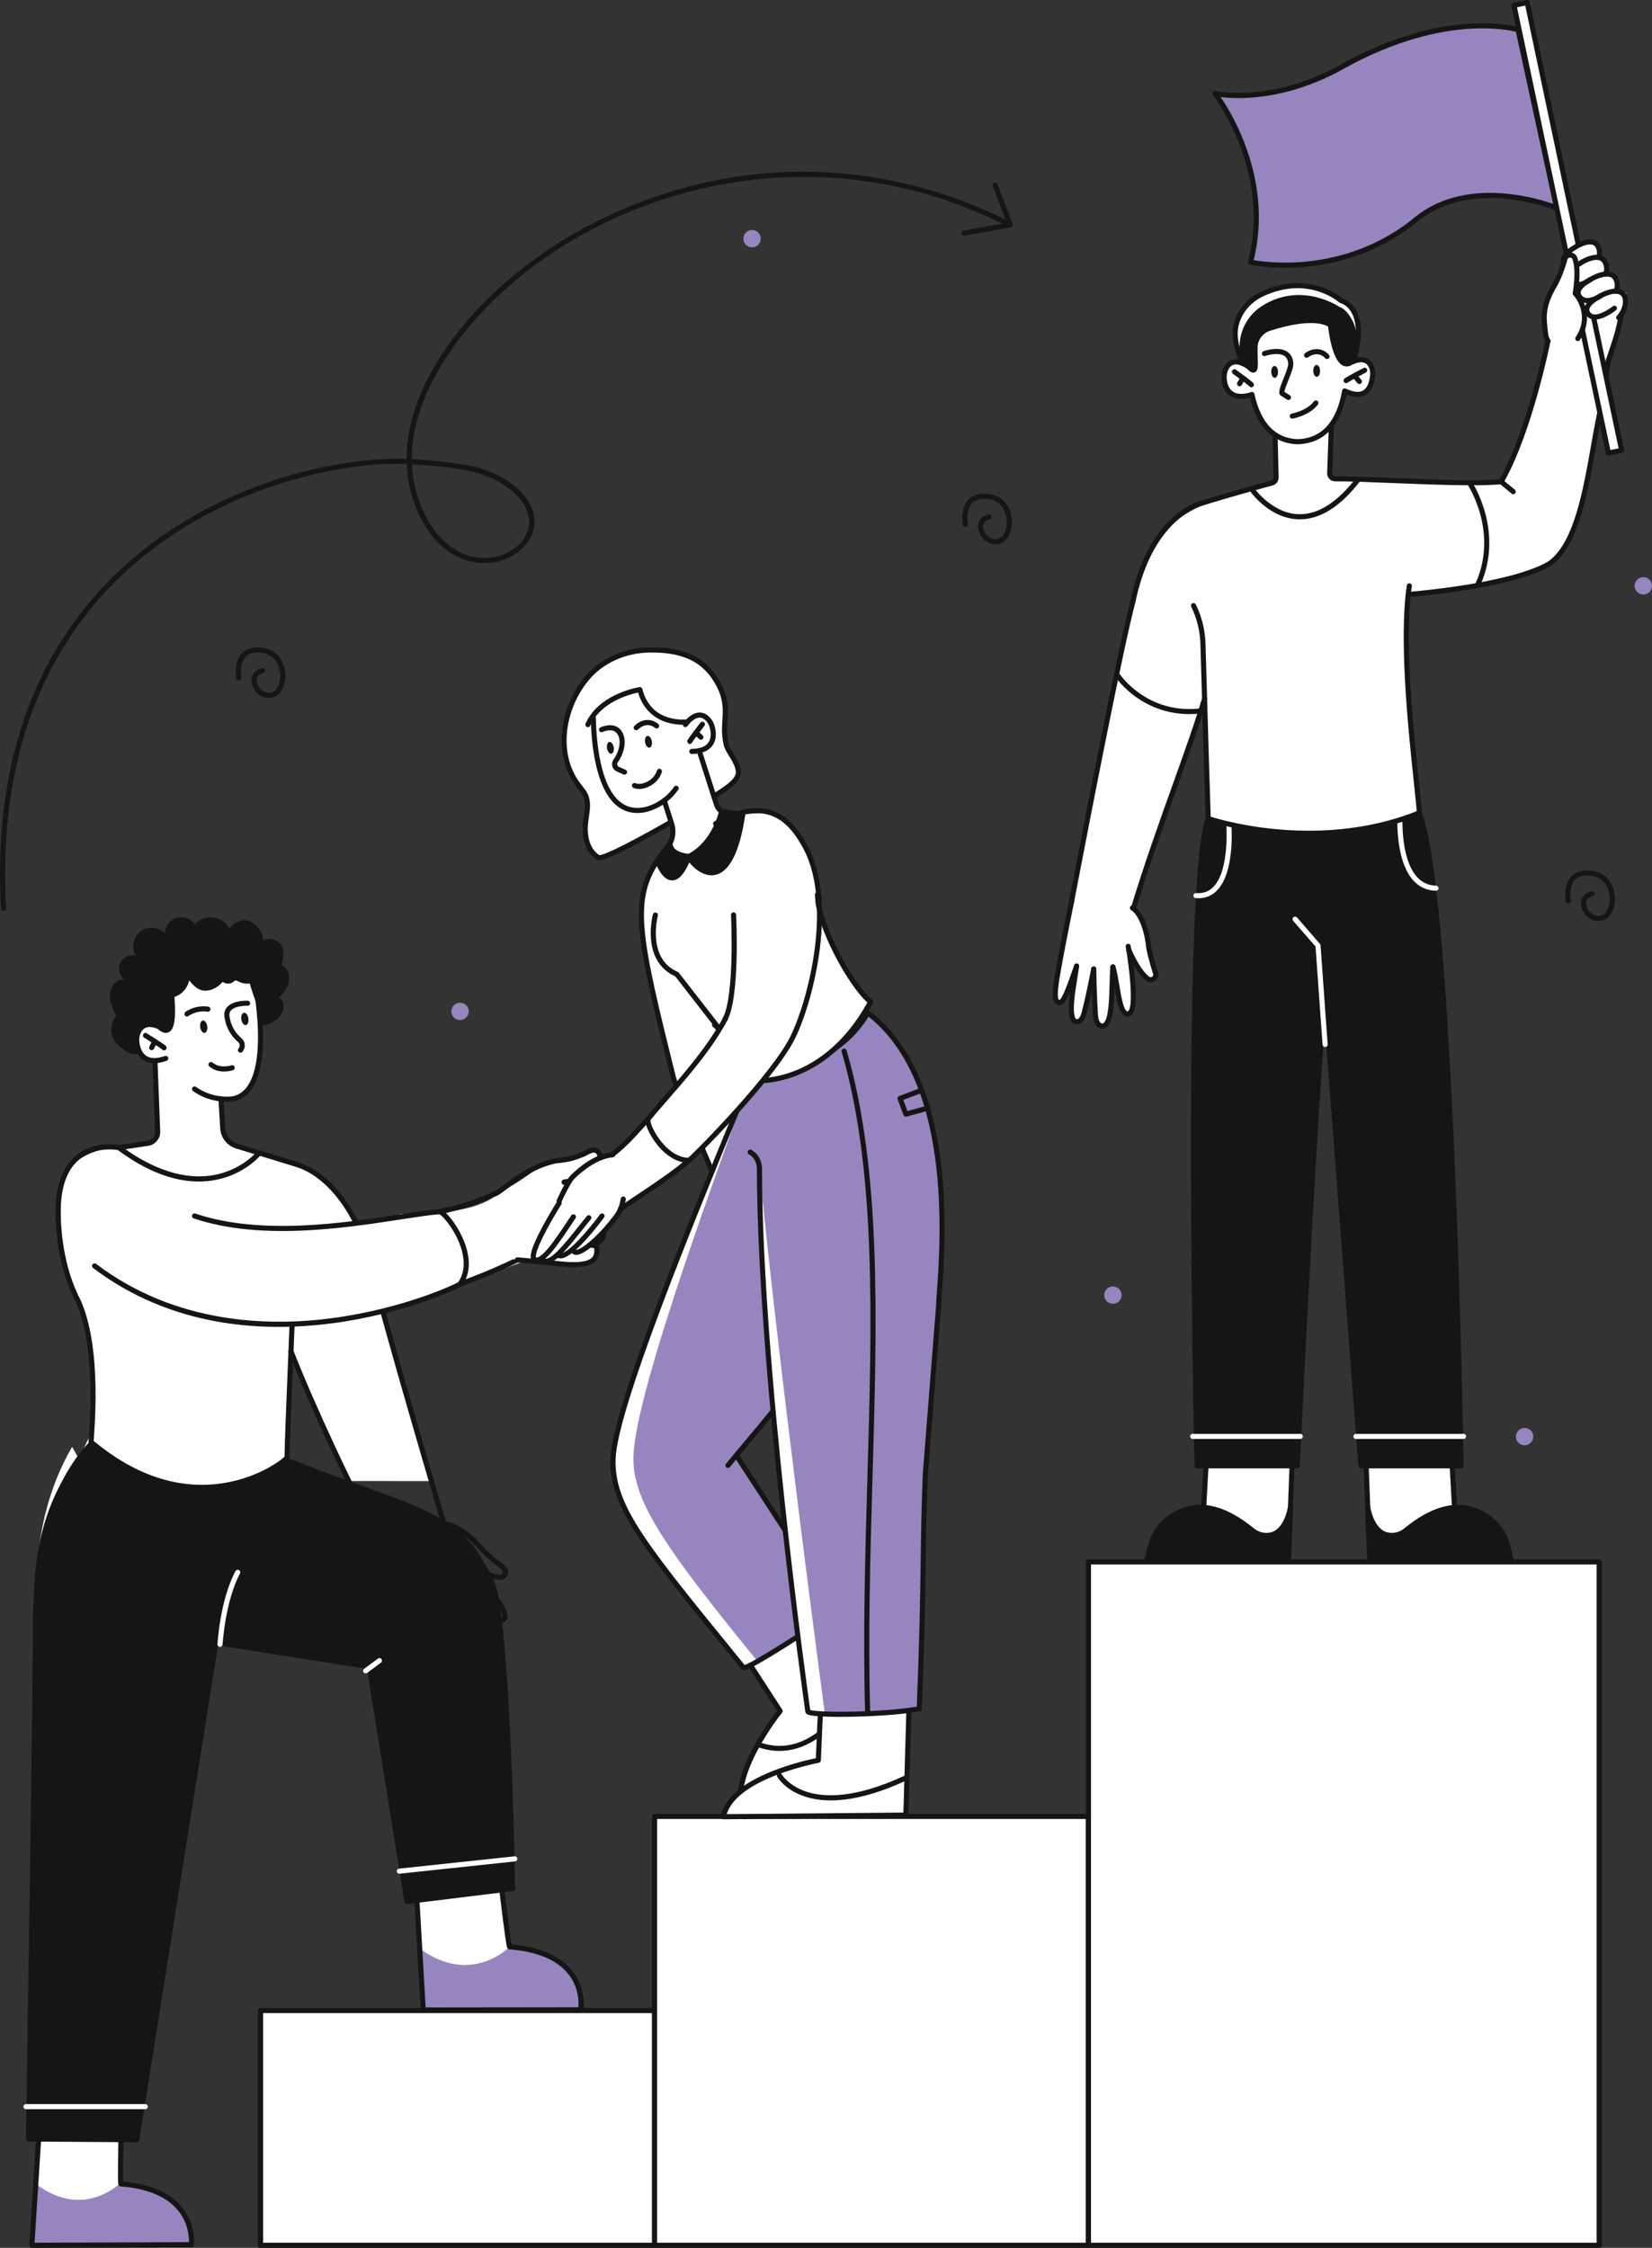 <?xml version="1.0" encoding="utf-8"?>
<svg xmlns="http://www.w3.org/2000/svg" data-name="Layer 2" id="Layer_2" viewBox="0 0 2915.51 3967.2">
  <rect x="0" y="0" width="2915.51" height="3967.2" fill="#333333" stroke="none"/>
  <defs>
    <style>
      .cls-1 {
        fill: #010101;
      }

      .cls-2 {
        fill: #9785bf;
      }

      .cls-3 {
        fill: #fff;
      }

      .cls-4 {
        fill: #151515;
      }
    </style>
  </defs>
  <g data-name="Layer 1" id="Layer_1-2">
    <g id="increase">
      <g>
        <rect class="cls-3" height="414.32" width="695.39" x="459.84" y="3548.38"/>
        <path class="cls-4" d="M1155.22,3967.2H459.84c-2.49,0-4.5-2.01-4.5-4.5v-414.32c0-2.49,2.01-4.5,4.5-4.5h695.39c2.49,0,4.5,2.01,4.5,4.5v414.32c0,2.49-2.01,4.5-4.5,4.5ZM464.34,3958.2h686.39v-405.32H464.34v405.32Z"/>
      </g>
      <g>
        <rect class="cls-3" height="756.95" width="765.7" x="1155.23" y="3205.75"/>
        <path class="cls-4" d="M1920.93,3967.2h-765.7c-2.49,0-4.5-2.01-4.5-4.5v-756.95c0-2.49,2.01-4.5,4.5-4.5h765.7c2.49,0,4.5,2.01,4.5,4.5v756.95c0,2.49-2.01,4.5-4.5,4.5ZM1159.72,3958.2h756.7v-747.95h-756.7v747.95Z"/>
      </g>
      <g>
        <rect class="cls-3" height="1206.07" width="901.37" x="1920.93" y="2756.63"/>
        <path class="cls-4" d="M2822.3,3967.2h-901.37c-2.49,0-4.5-2.01-4.5-4.5v-1206.07c0-2.49,2.01-4.5,4.5-4.5h901.37c2.49,0,4.5,2.01,4.5,4.5v1206.07c0,2.49-2.01,4.5-4.5,4.5ZM1925.43,3958.2h892.37v-1197.07h-892.37v1197.07Z"/>
      </g>
    </g>
    <g id="people">
      <g>
        <path class="cls-3" d="M1273.74,2106.38l-89.52-205.18-24.22-115.81s-65.57-204.96,4.72-273.25l120.08,205.03,32.38,161.28s-4.64,79.82-26.66,131.63c-.37,2.33-16.79,96.3-16.79,96.3Z"/>
        <path class="cls-4" d="M1189.4,1909.93c-2.02,0-3.85-1.37-4.36-3.41-32.7-131.07-51.44-208.01-56.32-265.19-4.82-56.5,3.95-92.22,32.35-131.81,1.45-2.02,4.26-2.48,6.28-1.03,2.02,1.45,2.48,4.26,1.03,6.28-26.99,37.62-35.31,71.71-30.7,125.8,4.82,56.5,23.49,133.15,56.08,263.78.6,2.41-.87,4.85-3.28,5.46-.37.09-.73.13-1.09.13Z"/>
        <path class="cls-4" d="M1241.94,2248.36c-3.67,0-6.65-1.09-8.98-3.25-9.38-8.72-1.02-30.68.97-35.5,4.28-13.48,8.77-32.04,9.09-37.57.01-.18.03-.35.06-.53,7.31-41.08,20.62-55.21,27.78-59.96-11.41-26.27-74.09-170.93-85.73-204.64-.81-2.35.44-4.91,2.79-5.72,2.35-.81,4.91.44,5.72,2.79,12.42,35.99,86.41,206.14,87.15,207.85.54,1.25.62,2.64,0,3.85-.62,1.18-1.61,2-2.9,2.29-1.1.43-17.42,7.56-25.9,54.88-.52,7.38-5.4,26.7-9.54,39.69-.04.13-.09.25-.14.37-3.61,8.65-6.73,22.37-3.22,25.63,1.6,1.49,6.72,1.34,16.32-3.52,2.21-1.12,4.92-.24,6.05,1.98,1.12,2.22.24,4.92-1.98,6.05-7.03,3.56-12.85,5.34-17.54,5.34Z"/>
        <path class="cls-4" d="M1315.1,1883.25c-2.2,0-4.13-1.62-4.45-3.86-.39-2.71-.87-5.38-1.44-7.92-2.85-12.87-4.84-23.41-6.26-33.17-7.79-53.4-31.5-189.19-83.27-296.42-1.08-2.24-.14-4.93,2.1-6.01,2.24-1.08,4.93-.14,6.01,2.1,52.31,108.34,76.22,245.21,84.07,299.03,1.39,9.53,3.34,19.87,6.14,32.52.61,2.77,1.14,5.66,1.56,8.59.35,2.46-1.35,4.74-3.81,5.09-.22.03-.43.05-.65.05Z"/>
        <path class="cls-4" d="M1369.48,2184.58c-.28,0-.56-.03-.84-.08-2.44-.46-4.04-2.82-3.58-5.26,6.33-33.32,3.04-81.24-1.32-104.63-.01-.05-.02-.11-.03-.17-.29-1.97-30.02-197.56-105.56-262.19-1.89-1.62-2.11-4.46-.49-6.34,1.62-1.89,4.46-2.11,6.35-.49,32.9,28.15,61.19,81.84,84.07,159.56,16.62,56.44,24.16,105.69,24.52,108.07,4.48,24.11,7.83,73.45,1.3,107.88-.41,2.16-2.3,3.66-4.42,3.66Z"/>
        <path class="cls-3" d="M1261.89,2254.07s-23.32-38.03,10.49-40.36c-1.08-4.75,8.23-21.88,25.81-10.54,3.67-4.81,4.85-23.87,25.42-11.99.7-3.28,15.07-23.07,33.36,3.04,1.32-.91,15.44-9.91,15.44-9.91,0,0,15.46,44.82-20.09,48.13.16-1.98-20.58,18.59-29.73,8.76-2.7.33-21.62,19.11-26.09,13.68-.55,1.28-13.86,25.77-34.6-.81Z"/>
        <g>
          <path class="cls-4" d="M1357.07,2235.81c-4.39,0-8.85-1.75-13.07-5.21-4.71-3.86-8.4-9.22-10.68-13.03-2.27-3.81-3.38-6.14-3.88-7.68-6.04-12.64-7.8-22.54-5.25-29.43,1.39-3.76,3.95-6.47,7.58-8.06.06-.03.2-.09.26-.11,4.95-2.02,9.84-1.87,14.15.45,10.63,5.7,14.31,22.6,14.69,24.51.49,2.44-1.09,4.81-3.52,5.3-2.43.49-4.81-1.09-5.3-3.52-.82-4.04-4.25-15.22-10.13-18.36-1.93-1.03-3.98-1.05-6.43-.06l-.11.05c-.64.28-1.98.87-2.75,2.95-.95,2.56-1.56,8.92,5.04,22.65.12.25.21.5.29.77.94,2.39,7.88,16.31,16.2,19.3,2.5.9,4.81.66,7.26-.76l.31-.2c10.61-6.94,11.8-21.63,3.52-43.67-.87-2.33.3-4.92,2.63-5.8,2.33-.87,4.92.3,5.79,2.63,9.96,26.51,7.59,44.8-7.02,54.36l-.36.23c-.07.05-.14.09-.21.13-2.91,1.72-5.95,2.57-9.02,2.57ZM1337.88,2209.67s0,0,0,0c0,0,0,0,0,0ZM1338.13,2207.98c.03.57-.06,1.14-.25,1.68.22-.63.27-1.21.25-1.68Z"/>
          <path class="cls-4" d="M1331.28,2248.75c-4.39,0-8.84-1.75-13.05-5.2-4.71-3.86-8.41-9.22-10.69-13.04-2.28-3.82-3.39-6.15-3.88-7.69-6.03-12.63-7.81-22.52-5.27-29.4,1.38-3.75,3.93-6.47,7.58-8.08l.1-.04c.06-.03.13-.06.19-.08,5.03-2.05,10.15-2.01,14.83.13,11.19,5.11,16.59,20.74,16.81,21.4.8,2.35-.47,4.91-2.82,5.71-2.35.8-4.9-.46-5.7-2.81h0c-1.2-3.5-5.7-13.22-12.04-16.11-2.4-1.09-4.9-1.09-7.61,0l-.11.05c-.7.31-2.01.89-2.77,2.96-.94,2.56-1.54,8.91,5.06,22.64.12.25.21.5.29.77.94,2.39,7.88,16.31,16.2,19.3,2.5.9,4.81.66,7.26-.76l.31-.2c2.02-1.32,6.22-4.07,8.06-11.12.63-2.41,3.08-3.85,5.49-3.22,2.41.63,3.85,3.08,3.22,5.49-2.71,10.41-9.34,14.75-11.84,16.38l-.36.23c-.07.05-.14.09-.22.13-2.91,1.72-5.95,2.57-9.02,2.57ZM1312.09,2222.6s0,0,0,0c0,0,0,0,0,0ZM1312.33,2220.94c.02.56-.06,1.12-.25,1.66.22-.62.27-1.19.25-1.66Z"/>
          <path class="cls-4" d="M1303.27,2259.3c-4.67,0-9.32-1.98-13.62-5.88-4.51-4.09-7.93-9.63-10.01-13.55-2.08-3.92-3.07-6.3-3.49-7.86-5.4-12.92-6.68-22.89-3.8-29.63,1.57-3.68,4.25-6.26,7.97-7.69l.1-.04c.06-.02.13-.05.19-.07,5.12-1.8,10.24-1.5,14.81.87,10.92,5.66,15.53,21.54,15.72,22.21.68,2.39-.71,4.88-3.1,5.56-2.39.68-4.88-.71-5.56-3.1-1.02-3.56-5.03-13.49-11.22-16.69-2.35-1.21-4.84-1.33-7.6-.38l-.12.04c-.72.27-2.05.78-2.91,2.82-1.07,2.51-1.99,8.82,3.93,22.86.11.25.19.51.25.78.82,2.43,7.06,16.68,15.22,20.08,2.46,1.02,4.77.9,7.29-.4l.32-.19c2.08-1.22,6.41-3.75,8.6-10.7.75-2.37,3.27-3.68,5.64-2.94,2.37.75,3.69,3.27,2.94,5.64-3.23,10.26-10.07,14.26-12.64,15.77l-.37.22c-.07.04-.15.09-.22.12-2.73,1.43-5.52,2.14-8.32,2.14ZM1284.58,2232.22s0,0,0,0c0,0,0,0,0,0ZM1284.58,2232.21s0,0,0,0c0,0,0,0,0,0ZM1284.91,2230.57c0,.56-.11,1.12-.33,1.65.25-.61.32-1.18.33-1.65Z"/>
          <path class="cls-4" d="M1280.95,2271.84c-4.43,0-8.84-1.87-12.91-5.57-4.24-3.85-7.46-9.05-9.42-12.74-1.97-3.71-2.91-5.96-3.3-7.45-5.12-12.27-6.27-21.37-3.52-27.82,1.5-3.51,4.06-5.98,7.61-7.35.07-.03.22-.09.28-.11,7.04-2.47,13.72-.84,19.31,4.73,1.76,1.75,1.77,4.6.01,6.36-1.75,1.76-4.6,1.77-6.36.01-3.08-3.07-6.23-3.9-9.91-2.63l-.1.04c-.63.24-1.8.69-2.56,2.47-.98,2.3-1.81,8.11,3.67,21.12.11.25.19.51.25.77,1.09,3.34,7,15.64,14.05,18.56,2.2.92,4.28.8,6.54-.36l.29-.17c1.91-1.12,5.89-3.45,7.9-9.83.75-2.37,3.27-3.68,5.64-2.94,2.37.75,3.69,3.27,2.94,5.64-3.05,9.7-9.51,13.48-11.94,14.9l-.34.2c-.07.04-.15.08-.22.12-2.59,1.36-5.25,2.04-7.91,2.04ZM1263.77,2246.35s0,0,0,0c0,0,0,0,0,0ZM1264.1,2244.7c0,.56-.12,1.12-.33,1.65.25-.61.33-1.18.33-1.65Z"/>
        </g>
      </g>
      <g>
        <path class="cls-3" d="M875.79,2814.81v.08c18.76,108.4,29.66,514.2,29.75,518.14,0,.45-.28.84-.7.97-.05.02-.11.03-.16.04l-17.92,2.2.48,3.94c3.32,27.83,9.61,78.5,12.11,91.78l.56,2.96,3.01.27c49.54,4.48,84.96,20.12,105.28,46.46,23.59,30.6,17.9,64.13,17.63,65.55-.07.44-.4.69-.68.77-.09.03-.2.05-.29.05l-277.92.35c-.52,0-.96-.4-1-.94l-11.1-192.5-16.48,2.03c-.53.06-1.02-.3-1.1-.84l-66.52-413.91-287.18-45.03,19.84-315.79c32.16,8.63,63.43,16.22,87.37,21.96l8.84,2.11s164.3,31.71,167.99,41.93h0l1.94.57c66.98,19.39,114.52,39.4,149.58,62.98,41.78,28.08,66.85,62.06,76.67,103.88Z"/>
        <g>
          <path class="cls-4" d="M306.1,2887.15l345.51,54.19,66.63,414.63,186.31-22.92s-4.98-374.9-29.73-517.98c-35.54-151.5-148.72-152.97-368.27-242.68,0,0-258.85,6.58-200.46,314.76Z"/>
          <path class="cls-4" d="M718.23,3360.46c-2.18,0-4.08-1.58-4.44-3.79l-66.11-411.4-342.28-53.68c-2.46-.38-4.13-2.69-3.75-5.14.39-2.45,2.69-4.14,5.14-3.75l345.51,54.19c1.92.3,3.44,1.81,3.75,3.73l65.94,410.34,178-21.89c-.64-40.93-6.57-379.88-29.58-513.11-28.06-119.13-182.94-155.73-362.26-198.09-43.83-10.35-89.15-21.06-134.47-33.41-2.4-.65-3.81-3.13-3.16-5.52.65-2.4,3.13-3.81,5.52-3.16,45.17,12.31,90.42,23,134.17,33.33,182.3,43.07,339.74,80.26,368.98,204.92.02.09.04.17.05.26,24.52,141.79,29.74,514.94,29.79,518.69.03,2.29-1.67,4.25-3.95,4.53l-186.31,22.92c-.19.02-.37.03-.55.03Z"/>
          <g>
            <path class="cls-2" d="M899.48,3435.91s-67.7,70.01-158.81,2.97l6.26,108.51,277.91-.36s16.36-97.2-125.37-111.12Z"/>
            <path class="cls-4" d="M746.94,3551.88c-2.38,0-4.35-1.86-4.49-4.24l-11.17-193.58c-.14-2.48,1.75-4.61,4.23-4.75,2.49-.17,4.61,1.75,4.75,4.23l10.92,189.33,269.64-.34c.71-9.33.66-34.71-17.08-57.64-19.73-25.5-54.74-40.45-104.05-44.45-.43.03-.86,0-1.28-.1-3.24-.73-3.77-3.63-4.57-8.03-.49-2.69-1.11-6.59-1.84-11.61-1.22-8.39-2.79-20.04-4.65-34.63-3.17-24.83-6.15-49.92-6.17-50.17-.29-2.47,1.47-4.71,3.94-5,2.47-.28,4.71,1.47,5,3.94,3.87,32.69,10.36,84.49,12.74,96.83,50.75,4.52,87.11,20.61,108.11,47.84,24.54,31.83,18.58,66.83,18.31,68.31-.39,2.14-2.25,3.7-4.42,3.7l-277.91.36h0Z"/>
          </g>
          <path class="cls-3" d="M704.72,3306.86c-2.27,0-4.22-1.71-4.47-4.02-.26-2.47,1.53-4.69,4-4.95l203.72-21.71c2.47-.26,4.69,1.53,4.95,4,.26,2.47-1.53,4.69-4,4.95l-203.72,21.71c-.16.02-.32.03-.48.03Z"/>
        </g>
        <path class="cls-3" d="M645.35,2953.32c-1.38,0-2.74-.63-3.62-1.82-1.48-2-1.06-4.81.93-6.29l24.28-18c2-1.48,4.81-1.06,6.29.94,1.48,2,1.06,4.81-.93,6.29l-24.28,18c-.81.6-1.75.88-2.68.88Z"/>
      </g>
      <g>
        <g>
          <path class="cls-2" d="M1299.36,2568.44l178.8,274.08s-161.98,107.95-166.21,100.39c-174.53-214.21-232.21-282.66-230.08-367.43,2.99-118.89,198.12-546.53,251.95-697.4l75.23,5.65,173.1,54.88c88.35,223.49-200.2,527.43-289.1,637.92l6.33-8.1Z"/>
          <path class="cls-3" d="M1117.84,2571.02c2.99-118.89,162.14-542.07,215.97-692.94-53.83,150.86-248.96,578.51-251.95,697.4-2.13,84.77,55.55,153.22,230.08,367.43.99,1.78,10.69-2.82,24.95-10.9-156.32-192.49-221.08-280.41-219.05-360.99Z"/>
          <path class="cls-4" d="M1284.74,2590.75c-.99,0-1.99-.33-2.82-.99-1.94-1.56-2.24-4.39-.68-6.33,9.47-11.77,21.05-25.55,34.45-41.51,55.35-65.91,139-165.5,199.48-274.02,71.82-128.86,92.92-239.16,62.72-327.84-.8-2.35.46-4.91,2.81-5.71,2.36-.81,4.91.46,5.71,2.81,16.81,49.35,18.38,105.35,4.68,166.43-11.61,51.73-34.5,108.48-68.06,168.68-60.89,109.26-144.87,209.25-200.45,275.42-13.37,15.92-24.91,29.66-34.33,41.36-.89,1.1-2.19,1.68-3.51,1.68Z"/>
          <path class="cls-3" d="M1450.73,2860.6l74.25,102.28s-76.97,159.64-187.38,115.72l39.5-60.23-54.74-77.07,128.37-80.7Z"/>
          <path class="cls-4" d="M1312.9,2947.82c-.65,0-1.1-.11-1.51-.21-1.27-.31-2.34-1.02-3.06-2.02l-13.22-16.23c-164.45-201.79-219.86-269.76-217.74-354,2.24-89.15,139.25-422.64,212.85-601.8,17.87-43.49,31.98-77.85,39.4-97.1.89-2.32,3.5-3.48,5.82-2.58,2.32.89,3.48,3.5,2.58,5.82-7.45,19.35-21.58,53.74-39.47,97.29-73.38,178.62-209.98,511.11-212.18,598.61-2.04,80.9,52.84,148.23,215.72,348.09l12.08,14.82c15.3-4.58,102.2-60.3,157.79-97.26l-176.36-270.34c-1.36-2.08-.77-4.87,1.31-6.23,2.08-1.36,4.87-.77,6.23,1.31l178.8,274.08c1.35,2.07.78,4.83-1.27,6.2-.39.26-39.25,26.15-78.92,51.38-71.18,45.28-84.47,50.18-88.83,50.18ZM1315.86,2940.69s0,.01.01.02c0,0,0-.01-.01-.02ZM1315.85,2940.67s0,0,0,0c0,0,0,0,0,0Z"/>
          <g>
            <path class="cls-3" d="M1337.6,3078.6s91.48,51.81,184.73-115.36l41.68,53.34s-243.9,199.63-248,191.69c-10.19-19.74-18.97-61,21.6-129.67Z"/>
            <path class="cls-4" d="M1314.41,3210.82c-.5,0-.88-.08-1.24-.16-1.52-.32-2.78-1.28-3.47-2.62-14.9-29.02-8.59-70.15,18.74-122.25,16.67-31.78,36.51-58.15,42.84-66.28l-50.73-78.25c-1.35-2.09-.76-4.87,1.33-6.22,2.09-1.35,4.87-.76,6.22,1.33l52.48,80.95c1.06,1.64.95,3.77-.29,5.29-.94,1.15-92.14,114.4-64.02,178.3,7.56-3.76,34.33-21.26,127.95-94.34,51.04-39.84,100.85-79.75,113.97-90.28l-111.1-153.04c-1.46-2.01-1.01-4.83,1-6.29,2.01-1.46,4.83-1.01,6.29,1l113.61,156.5c1.41,1.94,1.05,4.65-.82,6.15-.6.48-60.27,48.49-120.66,95.58-111.97,87.31-127.36,94.62-132.1,94.62Z"/>
          </g>
          <path class="cls-4" d="M1375.63,3090.18c-13.14,0-26.36-2.45-39.59-7.36-2.33-.86-3.52-3.45-2.65-5.78.86-2.33,3.45-3.52,5.78-2.65,44.93,16.67,88.61,2.93,129.83-40.85,31.21-33.15,49.06-71.78,49.24-72.17,1.03-2.26,3.7-3.26,5.96-2.22,2.26,1.03,3.25,3.7,2.22,5.96-.75,1.63-18.66,40.37-50.87,74.59-19.09,20.27-39.22,34.65-59.85,42.72-13.2,5.17-26.59,7.75-40.07,7.75Z"/>
        </g>
        <g>
          <g>
            <g>
              <path class="cls-3" d="M1446.76,3024.28l-2.53,82.43-68.75,26.67s48.15,82.65,225.14,4.2c-2.43.36,3.4-117.54,3.4-117.54l-157.26,4.24Z"/>
              <g>
                <path class="cls-2" d="M1622.34,3015.71c-55.81,11.2-197.14,12.96-196.65,4.59,0,0-87.44-699.08-92.53-1057.16-.61-42.78,26.79-76.21,69.01-83.15,43.44-7.15,75.53-36.69,129.32-89.48,11.8,8.65,90.94,82.46,108.3,175.88,37.57,101.96,13.35,316.2-2.16,577.54-11.69,197.07-11.82,387.03-15.28,471.78Z"/>
                <path class="cls-3" d="M1455.16,3020.3s-79.5-594.96-114.88-957.09c-.82-7.99-5.42-29.33-3.62,9.73,17.33,374.19,89.03,947.37,89.03,947.37-.23,4.04,32.48,5.72,72.69,5.12-25.55-.44-43.39-2.14-43.21-5.12Z"/>
                <g>
                  <path class="cls-3" d="M1372.87,3128.56s44.72,94.7,225.32,9.38l.58,64.86s-323.67,12.02-322.04,3.48c4.05-21.25,20.11-43.86,96.15-77.72Z"/>
                  <path class="cls-4" d="M1276.72,3210.78c-1.34,0-2.6-.59-3.46-1.62-.86-1.04-1.22-2.41-.96-3.73,6.05-31.32,36.9-58.23,91.7-79.98,33.09-13.13,65.38-20.32,75.88-22.47l3.27-76.29c.11-2.48,2.19-4.41,4.69-4.3,2.48.11,4.41,2.21,4.3,4.69l-3.42,79.83c-.09,2.1-1.62,3.86-3.69,4.24-1.47.27-142.86,26.71-162.54,90.59l311.85-2.79,5.18-179.03c.07-2.49,2.14-4.42,4.63-4.37,2.48.07,4.44,2.14,4.37,4.63l-5.3,183.36c-.07,2.42-2.04,4.35-4.46,4.37l-322,2.88h-.04Z"/>
                </g>
                <path class="cls-4" d="M1483.14,3030.03c-11.44,0-21.88-.21-30.55-.61-25.14-1.18-27.93-3.61-29.42-4.91-1.2-1.04-1.88-2.38-1.97-3.84-2.17-15.24-84.7-599.29-85.42-957.46,0-.08,0-.15,0-.23.03-.7.55-17.61-14.05-25.72-2.17-1.21-2.96-3.95-1.75-6.12,1.21-2.17,3.95-2.96,6.12-1.75,19,10.55,18.75,31.8,18.67,33.89.71,350.9,80.13,919.29,85.12,954.68,5.96,1.82,30.72,3.91,79.17,2.74,34.53-.83,80.53-3.56,108.92-8.75,4.99-123.12,5.97-194,6.84-256.61.7-50.6,1.31-94.31,3.84-155.25,0-.06,0-.11,0-.17l23.19-293.17c.13-5.62.76-14.46,1.56-25.62,3.28-45.99,10.11-141.67-3.12-238.19-15.85-115.63-55.35-199.28-117.45-248.74-5.55,9.37-19.93,30.97-44.86,51-18.99,15.26-40.16,26.39-62.93,33.08-28.42,8.36-59.38,9.77-92.01,4.22-2.45-.42-4.1-2.74-3.68-5.19.42-2.45,2.74-4.09,5.19-3.68,56.77,9.66,106.5-2.26,147.79-35.45,30.79-24.74,44.96-52.5,45.1-52.78.6-1.2,1.7-2.06,3.01-2.36,1.3-.3,2.67,0,3.74.8,66.43,50.5,108.49,137.26,125.02,257.87,13.35,97.45,6.48,193.77,3.18,240.06-.79,11.13-1.42,19.91-1.54,25.31,0,.08,0,.17-.01.25l-23.19,293.21c-2.52,60.78-3.13,104.41-3.83,154.92-.88,63.27-1.87,134.97-6.99,260.41-.08,2.07-1.58,3.82-3.61,4.23-29.08,5.83-78.94,8.8-115.91,9.63-8.36.19-16.5.28-24.18.28ZM1430.18,3020.54h0s0,0,0,0Z"/>
              </g>
            </g>
            <path class="cls-4" d="M1466.41,3177.48c-16.97,0-32.55-2.35-46.52-7.02-35.09-11.74-47.81-33.95-48.34-34.89-1.21-2.17-.43-4.91,1.74-6.12,2.17-1.21,4.9-.44,6.12,1.72.19.33,12.05,20.54,44.09,31,30.05,9.82,84.43,12.87,172.8-28.32,2.25-1.05,4.93-.08,5.98,2.18,1.05,2.25.07,4.93-2.18,5.98-40.29,18.78-77.26,30.23-109.89,34.03-8.2.96-16.14,1.43-23.79,1.43Z"/>
          </g>
          <path class="cls-4" d="M1531.3,3028.97c-2.43,0-4.43-1.93-4.5-4.37-3.99-139.79.1-281.05,4.05-417.66,8.06-278.42,15.67-541.39-45.42-750.56-.7-2.39.67-4.88,3.06-5.58,2.38-.7,4.88.67,5.58,3.06,61.49,210.53,53.86,474.19,45.78,753.34-3.95,136.48-8.04,277.61-4.05,417.15.07,2.48-1.89,4.55-4.37,4.63-.04,0-.09,0-.13,0Z"/>
          <path class="cls-4" d="M1598.75,1970.89c-1.84,0-3.55-1.13-4.22-2.93l-10.32-27.78c-.86-2.32.31-4.9,2.62-5.77l38.06-14.45c2.32-.88,4.92.29,5.8,2.61.88,2.32-.29,4.92-2.61,5.8l-33.89,12.86,7.32,19.71,34.75-9.67c2.39-.66,4.88.73,5.54,3.13.67,2.39-.73,4.88-3.13,5.54l-38.73,10.78c-.4.11-.81.17-1.21.17Z"/>
        </g>
      </g>
      <path class="cls-3" d="M423.91,2677.4c-23.51,56.42-29.22,136.77-41.19,224.11l-1.35-.15-139.31,875.07c-.07.4-.4.68-.82.68l-27.06-.17-.07,3.94c-.37,20.07-.9,57.21-.47,69.07l.12,3.51,3.5.32c46.76,4.26,80.82,19.15,101.27,44.3,24.05,29.6,20.18,62.24,20,63.61-.06.4-.4.71-.8.71l-281.51,1.11c-.22,0-.43-.08-.58-.25-.15-.17-.24-.39-.22-.61l11.87-186.66-17.05-.11c-.22,0-.43-.1-.58-.25-.15-.15-.24-.36-.22-.57.14-8.61,13.44-869.43,12.05-899.19,0-22.62.71-45.04,2.09-66.63v-.24c.33-54,7.12-105.01,20.17-151.6,10.54-37.64,25.2-72.6,43.57-103.89l26.41,47.27-1.82-28.39c9.36-17.78,52.49-44.54,61-56.27,117.54,169.59,139.23,182.33,211,161.28Z"/>
      <path class="cls-3" d="M762.36,2613.95l-146.93-.13c-28.61-60.07-73.11-155.07-94.22-206.91l-7.67,1.35c-2.47,59.82-4.17,104.07-5.13,132.25-.32,9.71-.55,17.5-.71,23.38l-18.45-3.62s-19.79,28.48-29.57,89.8c-64.84,37.28-159.98,49.08-314-88.23,5.22-12.73,10.33-22.8,14.55-30.25l.46-.79.07-.9c.1-1.53.19-3.04.29-4.52,8.03-126.63-8.16-194.32-24.37-229.62,15.26-130.81-1.12-203.27-13.48-236.69,27.39-14.2,56.12-25.73,86.11-34.55l.32-.07,50.61-7.55c.74-.08,1.47-.22,2.19-.4,8.95-2.15,15.19-10.4,14.84-19.61l-4.79-123.85-3.48-.29c-5.3-.49-10-2.09-13.98-4.8-3.52-2.37-6.46-5.56-8.78-9.46l-1.37-2.32-2.64.4c-.19.03-.4.03-.6.04-7.66-.07-15.13-2.72-21.6-7.66-7.49-5.69-13.05-10.31-16.6-17.88-5.44-11.62-3.37-26.82,4.94-36.17l2.15-2.41-1.94-2.61c-1.61-2.18-2.87-4.77-3.88-7.02-4.05-8.92-8.41-20.62-6.2-31.98,1.69-8.68,8.29-16.28,15.73-18.07,1.46-.35,2.93-.47,4.37-.39l12.69.82-9.94-7.92c-7.06-5.59-9.46-16.3-5.46-24.38,2.52-5.1,7.59-8.99,13.56-10.43,3.08-.75,6.24-.76,9.13-.03l9.32,2.33-4.92-8.25c-7.09-11.9-3.77-29.04,7.21-37.46,2.9-2.21,6.27-3.79,10.03-4.7,10.21-2.45,21.21.5,28.03,7.53l6.7,6.94.15-9.64c.15-10.39,7.77-20.49,17.73-23.47.39-.12.79-.22,1.18-.32,9.76-2.34,20.93,1.91,26.53,10.13l2.95,4.3,3.38-3.97c4.19-4.92,10.14-8.52,16.77-10.11,5.06-1.22,10.28-1.21,15.06.03,10.72,2.75,18.54,8.67,22.61,17.1l3.13,6.49,3.83-6.1c3.95-6.28,10.14-10.85,16.99-12.5,3.26-.79,6.55-.89,9.75-.29,13.18,2.43,24.73,16.59,25.72,31.57l.51,7.73,5.99-4.91c.68-.57,1.82-1.05,3.15-1.37,5.98-1.44,14.99.36,20.6,6.57,6.45,7.14,7.16,18.6,2.05,33.11l-1.15,3.26,3.07,1.61c3.43,1.76,6.32,4.52,8.2,7.77,3.73,6.48,4.16,15.24,1.15,23.43-2.62,7.13-7.71,14.01-15.16,20.46l-5.38,4.69,6.81,2.14c3.97,1.22,5.89,6.3,6.01,10.5.39,14.08-21.42,32.41-37.39,32.41-.72,0-.76,80.13-13.4,103.12-14.49,26.41-40.42,30.72-50.25,30.25l-4.44-.19,3,50.5c.82,14.12,10.47,26.41,24.01,30.56l106.04,32.55c14.2,4.27,42.39,16.66,71.57,51.47,27.64,32.97,47.75,75.95,59.81,127.77,15.95,68.57,76.06,275.47,106.84,380.46Z"/>
      <g>
        <path class="cls-4" d="M50.24,3775.05l191.02,1.24,159.43-1001.37,101.47-214.7-272.86-65.96s-192.08,84.72-167,381.6c1.66,35.43-12.05,899.19-12.05,899.19Z"/>
        <path class="cls-4" d="M241.26,3780.8h-.03l-191.02-1.24c-1.2,0-2.35-.5-3.19-1.35-.84-.86-1.3-2.02-1.28-3.22.14-8.64,13.69-864.01,12.06-898.9,0-.07,0-.14,0-.21,0-72.34,8.27-136.95,24.57-192.05,13.09-44.25,31.38-82.51,54.34-113.72,39.39-53.54,78.53-67.67,80.18-68.25.75-.26,1.55-.32,2.33-.17l283.79,54.13c1.37.26,2.54,1.14,3.17,2.38.63,1.24.65,2.7.06,3.96l-101.19,214.12-159.33,1000.73c-.35,2.19-2.23,3.79-4.44,3.79ZM54.81,3770.58l182.61,1.19,158.82-997.55c.07-.42.19-.83.38-1.22l98.98-209.44-276.81-52.8c-6.42,2.64-41.07,18.48-75.31,65.32-34.98,47.84-76.67,138.65-76.69,299.69,1.57,35.79-10.8,820.11-11.98,894.81Z"/>
        <g>
          <path class="cls-2" d="M212.96,3852.1s-64.33,66.87-149.84,2.16l-6.9,108.43,281.5-1.12s10.43-96.38-124.77-109.48Z"/>
          <path class="cls-4" d="M56.22,3967.2c-1.24,0-2.42-.51-3.28-1.41-.85-.91-1.29-2.13-1.22-3.37l11.93-187.53c.16-2.48,2.3-4.35,4.78-4.21,2.48.16,4.36,2.3,4.21,4.78l-11.62,182.72,272.46-1.08c.2-9.34-1.22-33.8-19.18-55.8-19.96-24.45-53.79-38.75-100.56-42.49-.58.05-1.17,0-1.75-.18-3.3-1.01-3.44-4.05-3.6-7.58-.1-2.11-.16-5.16-.19-9.06-.05-6.52-.02-15.56.1-26.88.2-19.25.59-38.69.59-38.88.05-2.49,2.12-4.49,4.59-4.41,2.48.05,4.46,2.1,4.41,4.59-.48,24.22-.99,62.31-.55,73.69,47.92,4.31,82.91,19.67,104.05,45.67,25.05,30.81,20.98,64.97,20.8,66.41-.29,2.24-2.19,3.92-4.44,3.92l-281.5,1.12h-.02Z"/>
        </g>
        <path class="cls-3" d="M388.32,2906.55c-.09,0-.17,0-.26,0-2.48-.14-4.38-2.27-4.24-4.75.18-3.18,4.75-78.54,31.82-129,1.18-2.19,3.9-3.01,6.09-1.84,2.19,1.17,3.01,3.9,1.84,6.09-26.12,48.68-30.73,124.49-30.77,125.25-.14,2.39-2.12,4.24-4.49,4.24Z"/>
        <path class="cls-3" d="M256.35,3722.45H45.83c-2.49,0-4.5-2.01-4.5-4.5s2.01-4.5,4.5-4.5h210.52c2.49,0,4.5,2.01,4.5,4.5s-2.01,4.5-4.5,4.5Z"/>
      </g>
      <path class="cls-3" d="M134.95,2289.85c44.64,88.07,24.65,256.32,25.85,255.39,191.93,160.46,347.6,29.55,345.75,27.14.42-44.29,14.89-372.66,14.89-372.66l-29.95-154.56-111.42-34.07s-60.92,54-101.06,4.52l-77.59,9.16c-40.7,4.8-96.69,26.54-96.68,87.68-6.5,58.01,4.2,121.71,30.21,177.41Z"/>
      <path class="cls-3" d="M375.1,2015.73c3.18-2.77,4.97-4.64,4.97-4.64,0,0-1.43,2.33-4.12,5.74l-.85-1.1Z"/>
      <path class="cls-4" d="M356.67,2629.49c-23.3,0-46.7-3.26-69.93-9.77-43.68-12.23-86.92-36.04-128.53-70.77-2.16-1.44-2.02-3.75-1.88-5.99.08-1.31.22-3.22.4-5.67,10.32-140.39-8.33-210.94-25.79-245.4-1.12-2.22-.24-4.92,1.98-6.05,2.22-1.13,4.92-.24,6.05,1.98,17.98,35.48,37.22,107.67,26.74,250.12-.15,1.98-.29,3.89-.37,5.22,70.5,58.4,143.59,83.94,217.29,75.92,67.98-7.4,112.7-41.26,119.45-48.15.69-48.97,14.73-368.16,14.87-371.41.11-2.48,2.22-4.39,4.69-4.3,2.48.11,4.41,2.21,4.3,4.69-.14,3.27-14.32,325.47-14.88,371.81.41,2.62-1.95,4.89-2.97,5.86-10.15,9.74-52.8,39.64-113.5,48.99-12.58,1.94-25.24,2.9-37.92,2.9ZM502.97,2575.11s0,0,0,0c0,0,0,0,0,0ZM502.96,2575.1s0,0,0,0c0,0,0,0,0,0ZM502.52,2574.39c.12.24.26.48.44.71-.17-.22-.31-.46-.44-.71Z"/>
      <g>
        <path class="cls-4" d="M882.9,2788.4c-.21,0-.42,0-.64-.01-14.89-.64-35.37-8.95-60.86-24.71-2.11-1.31-2.77-4.08-1.46-6.19,1.31-2.11,4.08-2.77,6.19-1.46,30.09,18.6,47.34,22.98,56.51,23.37,3.29.15,4.48-2.38,4.76-3.15.29-.77,1.03-3.46-1.53-5.49-15.73-12.47-35.75-29.12-42.22-37.93-36.07-39.28-59.63-38.96-59.87-38.96-2.48.15-4.58-1.75-4.72-4.24-.14-2.48,1.78-4.61,4.26-4.75,1.11-.09,27.62-1.06,67.14,42.05.12.13.23.27.34.41,4.43,6.17,18.88,19.08,40.67,36.36,4.79,3.8,6.51,9.95,4.37,15.68-2.06,5.53-7.1,9.02-12.95,9.02Z"/>
        <path class="cls-4" d="M783.63,2694.03c-.42,0-.84-.06-1.25-.18-2.36-.68-2.93-2.56-3.38-4.07-.21-.69-.52-1.72-.92-3.07-.8-2.68-1.97-6.62-3.47-11.66-2.99-10.09-7.27-24.6-12.47-42.3-9.22-31.36-23.51-80.19-39.25-134.7-26.89-93.13-61.34-214.41-72.72-263.31-11.86-50.97-31.6-93.19-58.67-125.5-28.26-33.72-55.32-45.64-68.94-49.75l-106.07-32.55c-15.71-4.82-26.92-19.09-27.89-35.49l-3.06-51.73c-.15-2.48,1.75-4.61,4.23-4.76,2.48-.14,4.61,1.75,4.76,4.23l3.06,51.73c.75,12.68,9.41,23.69,21.55,27.42l106.05,32.54c14.56,4.39,43.46,17.07,73.22,52.58,27.99,33.4,48.36,76.88,60.54,129.24,21.81,93.74,125.06,442.48,128.85,455.03.05.14.1.28.14.42.68,2.45-.56,4.01-1.13,4.57-.85.85-2,1.3-3.16,1.3Z"/>
        <path class="cls-4" d="M786.03,2910.75c-.76,0-1.53-.08-2.3-.24-11.01-2.31-21.55-20.75-39.22-53.13-5.05-9.25-12.16-20.52-20.4-33.57-15.89-25.17-35.67-56.5-52.41-92.04-55.64-98.88-126.25-253.12-162.38-345.16-.91-2.31.23-4.92,2.54-5.83,2.31-.91,4.93.23,5.83,2.54,36.04,91.81,106.46,245.65,161.93,344.18.05.09.1.19.15.29,16.53,35.11,36.17,66.22,51.95,91.22,8.32,13.17,15.5,24.55,20.69,34.06,12.04,22.06,25.68,47.06,33.17,48.63.45.09.87.08,1.41-.25,1.97-2.52,3.91-9.05-16.11-65.54-.83-2.34.4-4.92,2.74-5.75,2.34-.83,4.91.4,5.74,2.74,21.84,61.6,19.73,68.29,14.12,74.81-.2.23-.42.44-.66.63-2.07,1.59-4.38,2.41-6.79,2.41ZM790.07,2904.78h0,0Z"/>
        <path class="cls-4" d="M839.69,2917.02c-.65,0-1.3-.05-1.97-.15-6.9-1.04-19.22-7.33-46.49-49.74l-19.86-30.26c-1.36-2.08-.79-4.87,1.29-6.23,2.08-1.36,4.87-.79,6.23,1.29l19.89,30.29c24.58,38.23,35.79,45.06,40.28,45.74,1.22.19,1.83-.16,2.3-.56.03-.02.05-.04.08-.07,2.61-2.1,3.08-7.95-1.2-14.64-17.06-26.65-46.32-71.3-46.61-71.75-1.36-2.08-.78-4.87,1.3-6.23,2.08-1.36,4.87-.78,6.23,1.3.29.45,29.58,45.14,46.66,71.83,7.5,11.72,4.9,21.92-.7,26.47-2.13,1.78-4.67,2.69-7.43,2.69Z"/>
        <path class="cls-4" d="M860.46,2906.9c-5.97,0-13.08-4.84-20-13.89-1.51-1.97-1.13-4.8.84-6.31,1.97-1.51,4.8-1.13,6.31.84,6.74,8.81,12.18,11,13.47,10.19,2.59-1.64,4.05-3.73,4.62-6.59,2.77-13.97-16.26-40.94-31.55-62.61-7.3-10.35-14.19-20.12-18.72-28.26-1.21-2.17-.43-4.91,1.74-6.12,2.17-1.21,4.91-.43,6.12,1.75,4.3,7.72,11.06,17.3,18.21,27.45,17.96,25.46,36.54,51.79,33.02,69.55-1.05,5.29-3.95,9.47-8.62,12.44-1.66,1.06-3.49,1.57-5.44,1.57Z"/>
        <path class="cls-4" d="M884.23,2864.5c-.16,0-.31,0-.47,0-12.55-.46-29.45-19.13-51.96-45.45-5.74-6.72-11.17-13.06-15.71-17.87-1.71-1.81-1.63-4.65.18-6.36,1.81-1.71,4.65-1.63,6.36.18,4.7,4.97,10.19,11.4,16.01,18.2,14.29,16.71,35.87,41.96,45.45,42.31.91.04,1.37-.23,1.78-.64.13-.14.28-.26.43-.38.13-.1.44-.35.51-1.4.98-14.32-38.84-61.39-66.91-90.8-2.15,3-5.63,6.38-11.1,8.67-16.97,7.09-43.31.02-78.29-21-2.13-1.28-2.82-4.04-1.54-6.18,1.28-2.13,4.04-2.82,6.17-1.54,40.34,24.24,60.43,24.48,70.18,20.41,7.45-3.11,9.07-9.01,9.08-9.07.39-1.59,1.61-2.85,3.19-3.28,1.58-.43,3.27.03,4.41,1.2.19.19,18.84,19.38,37.06,41.1,37.81,45.08,36.99,57.13,36.72,61.08-.27,3.99-2.13,6.37-3.73,7.7-2.12,2.05-4.82,3.12-7.83,3.12Z"/>
      </g>
      <g>
        <path class="cls-4" d="M400.07,1944.46c-13.98,0-36.86-2.96-59.37-18.79-2.03-1.43-2.52-4.24-1.09-6.27,1.43-2.03,4.24-2.52,6.27-1.09,25.63,18.02,54.24,18.54,65.87,16.28,37.6-8.98,44.41-65.78,43.5-111.87-1.01-51.33-11.67-101.04-11.78-101.54-.53-2.43,1.02-4.82,3.44-5.35,2.43-.52,4.83,1.02,5.35,3.44.11.5,10.96,51.07,11.98,103.27.61,30.91-2.29,56.42-8.63,75.81-8.24,25.24-22.33,40.38-41.89,45.01-.06.01-.11.03-.17.04-.55.11-5.6,1.05-13.49,1.05ZM412.7,1938.99h0,0Z"/>
        <path class="cls-4" d="M272.41,1876.4c-7.43,0-13.9-1.85-19.35-5.54-13.92-9.44-16.04-27.2-16.31-34.4-.22-5.89.92-11.73,3.3-16.9,3.57-7.77,9.03-12.78,16.23-14.89,15.58-4.55,33.43,6.77,34.18,7.25,2.09,1.34,2.69,4.13,1.35,6.22-1.34,2.09-4.12,2.69-6.21,1.35-.22-.14-15.22-9.58-26.81-6.18-4.64,1.36-8.09,4.63-10.55,10-1.79,3.9-2.65,8.33-2.48,12.81.17,4.55,1.56,19.96,12.37,27.29,7.71,5.22,18.77,5.32,32.89.29,2.34-.83,4.92.39,5.75,2.73.83,2.34-.39,4.92-2.73,5.75-7.91,2.82-15.12,4.23-21.61,4.23Z"/>
        <path class="cls-4" d="M289.55,1853.77c-1.42,0-2.73-.67-3.57-1.76-.77-.64-3.77-2.89-15.38-10.39-8.06-5.2-16.19-10.3-16.27-10.35-2.11-1.32-2.74-4.1-1.42-6.2,1.32-2.11,4.1-2.74,6.2-1.42.08.05,8.26,5.18,16.37,10.42,17.99,11.61,18.08,12.09,18.5,14.4.45,2.44-1.17,4.79-3.61,5.24-.27.05-.55.08-.82.08ZM285.13,1850.09s0,0,0,0c0,0,0,0,0,0ZM285.13,1850.08s0,0,0,0c0,0,0,0,0,0Z"/>
        <path class="cls-4" d="M267.69,1853.47c-.65,0-1.32-.14-1.94-.44-2.24-1.08-3.19-3.76-2.11-6l5.34-11.13c1.08-2.24,3.76-3.19,6-2.11,2.24,1.08,3.19,3.76,2.11,6l-5.34,11.13c-.77,1.61-2.38,2.55-4.06,2.55Z"/>
        <path class="cls-4" d="M292.71,1822.94c-8.09,0-16.22-8.17-21.96-14.82-1.63-1.88-1.42-4.72.46-6.35,1.88-1.63,4.72-1.42,6.35.46,11.03,12.76,15.37,11.82,16.13,11.51.88-.37,5.29-3.21,6.12-23.29.54-12.94-.62-27.94-1.32-36.91-.63-8.17-.72-9.57-.18-11.03.2-.53.5-1.02.88-1.44,35.19-38.9,150.28-26.96,155.16-26.43,2.47.27,4.26,2.49,3.99,4.96-.27,2.47-2.48,4.26-4.96,3.99-1.14-.12-112.85-11.73-146.41,22.34.07,1.56.28,4.27.49,6.92,2.92,37.74,2.29,63.94-10.31,69.2-1.47.61-2.96.89-4.44.89Z"/>
        <path class="cls-4" d="M350.87,2085.24c-12.21,0-24.7-1.37-37.39-4.12-34.24-7.42-70.04-24.95-106.39-52.09-1.46-1.09-2.12-2.94-1.67-4.71.44-1.76,1.9-3.08,3.7-3.35l50.59-7.54s.08-.01.12-.02c8.14-1,14.27-8.2,13.95-16.39l-4.79-123.86c-.1-2.48,1.84-4.57,4.32-4.67,2.49-.09,4.57,1.84,4.67,4.32l4.79,123.86c.5,12.81-9.07,24.08-21.79,25.66l-39.64,5.9c59.75,42.04,117.82,56.83,168.46,42.76,40.12-11.14,61.93-36.62,62.15-36.88,1.6-1.9,4.44-2.15,6.34-.55,1.9,1.6,2.15,4.43.56,6.33-.94,1.12-23.52,27.63-66.13,39.63-13.49,3.8-27.48,5.7-41.85,5.7Z"/>
        <path class="cls-4" d="M205.4,1792.27c-1.75-2.35-3.11-5.07-4.32-7.75-4.89-10.8-8.73-22.75-6.48-34.39,2.26-11.64,12.44-22.44,24.27-21.68-8.46-6.73-11.34-19.58-6.55-29.27,4.79-9.69,16.75-15.21,27.23-12.57-8.11-13.62-4.37-33.04,8.22-42.67,12.59-9.63,32.32-8.16,43.34,3.22.19-12.16,8.92-23.72,20.57-27.22,11.65-3.5,25.3,1.32,32.17,11.37,8.57-10.06,23.06-14.66,35.86-11.37,12.8,3.29,20.97,10.45,25.21,19.24,6.66-10.61,18.88-16.79,30.83-14.59,15,2.76,27.86,18.4,28.97,35.23,9.4-7.7,47.42-.84,32.08,42.71,4.04,2.09,7.53,5.37,9.8,9.31,4.61,8.01,4.63,18.13,1.44,26.81-3.19,8.67-9.3,16.02-16.27,22.08,5.68,1.77,8.64,8.26,8.8,14.21.41,15.45-13.29,28.11-27.95,33.01-2.64.88-5.54,1.58-8.16.65-2.62-.93-4.58-4.13-3.26-6.58-4.3-22.84-14.38-44.02-20.41-66.32-6.96.94-14.2-.22-20.34-3.71-1.48-.84-3.08-1.84-4.76-1.55-1.44.24-2.53,1.37-3.66,2.28-5.37,4.34-13.77,4.38-19.19.09-9.69,11.76-26.36,19.49-40.42,13.6-7.72-3.23-13.37-9.92-18.71-16.37-2.63,15.96-16.87,29.16-32.88,30.94,2.09,18.91,6.68,38,.15,55.53-2.32,6.23-19.8-2.48-25.92-5.65-6.12-3.18-13.59-5.16-19.82-2.21-11.13,5.26-13.81,20.62-11.64,31.37.97,4.83,2.42,9.58,2.89,14.48.35,3.67-.92,6.12-4.89,6.08-8.73-.07-17.07-3.19-23.98-8.45-7.29-5.56-13.77-10.79-17.79-19.38-6.13-13.07-3.76-30.02,5.56-40.5Z"/>
        <path class="cls-4" d="M329.91,1794.03c-1.43,0-2.83-.68-3.7-1.94-1.41-2.04-.9-4.85,1.14-6.26,19.35-13.39,39.61-9.3,40.46-9.12,2.43.51,3.99,2.9,3.47,5.33-.51,2.43-2.9,3.98-5.32,3.47-.25-.05-17.47-3.37-33.49,7.71-.78.54-1.67.8-2.56.8Z"/>
        <path class="cls-4" d="M424.37,1857.82c-1.12,0-2.24-.42-3.11-1.25-1.79-1.72-1.85-4.57-.13-6.36,1.3-1.35,1.98-3.35,1.87-5.47-.11-2.17-1.04-4.15-2.54-5.42-13.13-11.1-21.68-26.42-24.09-43.15-1.44-7.34,0-13.6,4.27-18.6,10.64-12.43,35.54-11.52,36.59-11.47,2.48.11,4.41,2.2,4.3,4.69-.11,2.48-2.2,4.41-4.68,4.3h0c-5.98-.24-22.92.78-29.38,8.34-2.44,2.86-3.18,6.49-2.26,11.09.02.08.03.17.04.25,2.08,14.59,9.54,27.97,21.01,37.66,3.39,2.87,5.47,7.17,5.72,11.82.24,4.59-1.35,9.03-4.36,12.17-.88.92-2.07,1.39-3.25,1.39Z"/>
        <path class="cls-4" d="M353.31,1812.89c.87,6.03,4.36,10.51,7.8,10.01,3.44-.5,5.53-5.78,4.66-11.81-.87-6.03-4.36-10.51-7.8-10.01s-5.53,5.78-4.66,11.81Z"/>
        <path class="cls-4" d="M425.9,1799.17c.87,6.03,4.36,10.51,7.8,10.01s5.53-5.78,4.66-11.81c-.87-6.03-4.36-10.51-7.8-10.01s-5.53,5.78-4.66,11.81Z"/>
        <path class="cls-4" d="M395.39,1891.12c-8.01,0-17.72-1.86-25.92-8.89-1.89-1.62-2.1-4.46-.49-6.35,1.62-1.89,4.46-2.1,6.35-.49,13.15,11.28,32.85,4.89,33.05,4.82,2.36-.79,4.9.48,5.69,2.83.79,2.35-.47,4.9-2.82,5.69-.52.18-7.19,2.37-15.87,2.37Z"/>
      </g>
      <path class="cls-3" d="M1178.24,1494.5s-6.92,5.08-18.08,24.23c30.34,35.09-5.61,147.68-5.61,147.68,0,0,7.92,37.11,42.72,54.27-1.06,1.23,142.89,186.37,142.89,186.37,0,0,135.75-7.02,196.31-138.88,0,0-81.2-73.89-94.51-188.62-.1.89-12.48-142.01-89.04-146.11,2.67.05-58.02,7.59-79.39-1.61,0,0-9.94,55.81-57.61,79.78,0,0-34.43-2.51-37.67-17.1Z"/>
      <path class="cls-4" d="M1267.94,1818.34c-1.34,0-2.67-.6-3.55-1.74l-72.77-93.49c-25.11-11.25-39.87-33.71-42.71-65.04-2.12-23.48,3.14-43.46,3.37-44.29.64-2.4,3.11-3.82,5.51-3.18,2.4.64,3.82,3.11,3.18,5.51h0c-.05.19-5.11,19.47-3.07,41.39,2.65,28.56,15.55,48.01,38.35,57.82.7.3,1.31.77,1.77,1.37l73.47,94.39c1.53,1.96,1.17,4.79-.79,6.32-.82.64-1.79.95-2.76.95Z"/>
      <path class="cls-4" d="M1342.58,1911.59c-1.55,0-2.46-.04-2.66-.05-1.3-.07-2.51-.7-3.31-1.74l-49.21-63.49c-1.52-1.96-1.16-4.79.8-6.31,1.97-1.52,4.79-1.16,6.31.8l47.89,61.79c7.19-.02,33.1-1.13,65.45-14.84,34.57-14.65,83.73-47.09,122.92-118.48-32.66-28.85-88.95-128.81-93.29-189.39-.18-2.48,1.69-4.63,4.17-4.81,2.47-.19,4.63,1.69,4.81,4.17,4.24,59.24,62.6,161.76,92.8,185.4,1.72,1.35,2.23,3.74,1.19,5.67-18,33.6-39.7,61.93-64.48,84.21-19.89,17.88-41.79,31.92-65.1,41.73-33.55,14.12-60.01,15.36-68.29,15.36Z"/>
      <g>
        <path class="cls-3" d="M1269.73,1211.35c-20.09-40.64-54.6-66.34-127.18-64.08-36.04,1.12-73.94,15.99-99.18,41.75-48.91,49.91-66.89,139.6-21.68,197.86,4.01,5.17,8.49,10.1,11.32,16,8.42,17.61.2,38.25-.21,57.77-.25,11.73,1.47,38.97,22.77,52.56,10.18,6.49,123.86-59.35,160.56-80.93,19.51-11.47,38.73-23.43,57.63-35.87,5.91-3.89,29.05-18.44,29.38-32.71.41-17.52-18.54-37.23-21.29-48.75-9.77-41.03,8.4-62.1-12.12-103.6Z"/>
        <path class="cls-4" d="M1057.6,1518.16c-1.98,0-3.35-.45-4.45-1.15-22.36-14.26-25.17-41.49-24.85-56.45.14-6.54,1.11-13.15,2.04-19.54,1.92-13.1,3.73-25.46-1.39-36.2-1.99-4.17-4.98-7.89-8.14-11.83-.9-1.12-1.79-2.23-2.67-3.36-21.84-28.15-30.85-65.6-25.35-105.44,5.1-36.97,22.37-72.81,47.38-98.34,25.25-25.77,63.48-41.88,102.25-43.09,67.04-2.08,107.56,18.44,131.36,66.58,12.39,25.06,11.29,42.79,10.12,61.55-.8,12.95-1.63,26.34,2.33,43,.89,3.72,4.23,9.19,7.76,14.97,6.53,10.69,13.93,22.8,13.65,34.93-.34,14.4-17.65,27.36-30.63,35.85l-.77.51c-18.78,12.36-38.24,24.47-57.83,35.99-19.12,11.25-56.29,32.84-90.38,51.08-19.21,10.28-34.82,18.09-46.42,23.21-12.93,5.71-19.83,7.7-24,7.7ZM1057.61,1509.18c8.21.73,59.45-23.85,156.23-80.77,19.46-11.45,38.79-23.47,57.44-35.75l.8-.52c17.45-11.41,26.38-21.01,26.56-28.53.22-9.48-6.45-20.4-12.33-30.03-4.09-6.69-7.62-12.47-8.84-17.58-4.28-17.97-3.41-32.04-2.56-45.64,1.09-17.53,2.12-34.09-9.21-57.01-22.03-44.55-59.95-63.55-123.01-61.58-36.51,1.14-72.43,16.24-96.1,40.4-45.7,46.64-66.85,133.29-21.34,191.96.84,1.09,1.71,2.16,2.57,3.24,3.34,4.16,6.8,8.47,9.25,13.58,6.31,13.2,4.21,27.53,2.18,41.38-.9,6.12-1.83,12.45-1.95,18.42-.27,12.98,2.01,36.46,20.32,48.43Z"/>
        <path class="cls-3" d="M1129.27,1217.1s-58.6,9.05-85.95,51.02c3.55,1.98,6.5,61.31,12.68,81.89.41-.05,27.88,124.8,116.26,62.98,0,0,26.51,49.43,12.21,70.85-.09.24-.84,40.86,41.86,21.52,37.53-17,47.19-73.54,47.19-73.54,0,0-12.96-9.49-21.97-52.16-.61-1.9-17.6-54.8-17.6-54.8,0,0,33.98-2.03,22.43-43.87-.85-2.29-21.19-35.5-43.06-6.9,0,0-66.97,8.45-84.05-57Z"/>
        <g>
          <path class="cls-4" d="M1124.81,1434.88c-13.57,0-25.73-4.31-36.25-12.89-37.7-30.79-45-109.97-45.99-154.43-.06-2.48,1.91-4.54,4.4-4.6,2.48-.01,4.54,1.91,4.6,4.4.96,42.91,7.78,119.15,42.69,147.66,11.71,9.56,25.35,12.77,41.7,9.81,11.17-1.79,36.6-11.62,53.61-36.17,1.42-2.04,4.22-2.55,6.26-1.14,2.04,1.42,2.55,4.22,1.14,6.26-23.42,33.81-58.04,39.68-59.5,39.92-4.34.79-8.57,1.18-12.66,1.18Z"/>
          <path class="cls-4" d="M1220.93,1330.66c-2.46,0-4.48-1.99-4.5-4.46-.02-2.49,1.97-4.52,4.46-4.54,14.21-.14,24.02-3.83,29.16-10.98,7.2-10.03,3.4-24.19,2.06-28.29-1.32-4.04-3.52-7.69-6.38-10.56-3.92-3.94-7.92-5.66-12.23-5.26-10.77,1.01-20.09,14.59-20.18,14.72-1.39,2.06-4.19,2.6-6.25,1.21-2.06-1.39-2.6-4.18-1.22-6.24.47-.7,11.75-17.22,26.77-18.65,7.06-.67,13.62,1.97,19.48,7.87,3.85,3.87,6.81,8.75,8.56,14.12,2.14,6.56,6.1,23.23-3.31,36.33-6.9,9.61-19.14,14.57-36.38,14.73h-.04Z"/>
          <path class="cls-4" d="M1217.43,1312.99c-2.15,0-4.05-1.55-4.43-3.74-.39-2.27-.47-2.75,11.86-19.12,5.53-7.35,11.17-14.63,11.22-14.71,1.52-1.97,4.35-2.32,6.31-.8,1.97,1.52,2.33,4.35.8,6.31-.06.07-5.65,7.31-11.15,14.61-7.87,10.46-9.84,13.47-10.32,14.31-.49,1.55-1.81,2.78-3.53,3.07-.26.04-.51.07-.77.07ZM1221.87,1307.74s0,0,0,0c0,0,0,0,0,0ZM1221.87,1307.73s0,0,0,0c0,0,0,0,0,0Z"/>
          <path class="cls-4" d="M1236.89,1305.53c-1.13,0-2.26-.42-3.14-1.27l-8.44-8.2c-1.78-1.73-1.82-4.58-.09-6.36,1.73-1.78,4.58-1.82,6.36-.09l8.44,8.2c1.78,1.73,1.82,4.58.09,6.36-.88.91-2.05,1.36-3.23,1.36Z"/>
          <path class="cls-4" d="M1122.82,1288.81c-1.1,0-2.21-.4-3.07-1.22-1.81-1.7-1.91-4.53-.22-6.34,6.85-7.35,24.45-17.58,42.08-3.68,1.95,1.54,2.29,4.37.75,6.32-1.54,1.95-4.37,2.29-6.32.75-6.45-5.09-13.31-6.26-20.4-3.48-5.69,2.23-9.49,6.21-9.53,6.25-.89.94-2.08,1.41-3.28,1.41Z"/>
          <path class="cls-4" d="M1102.18,1367.21c-.59,0-1.19-.12-1.77-.36-.06-.03-6.19-2.65-12.03-5.37-3.84-1.79-6.66-5.16-7.74-9.25-1.07-4.04-.31-8.3,2.09-11.69,8.34-11.79,12.19-25.35,10.32-36.31-1.49-6.94-4.48-11.56-8.89-13.74-8.61-4.25-20.48,1.32-20.59,1.37-2.24,1.07-4.93.12-6-2.11-1.07-2.24-.14-4.92,2.1-6,.64-.31,15.86-7.52,28.43-1.36,7.05,3.45,11.69,10.2,13.78,20.04.01.06.02.11.03.17,2.3,13.27-2.12,29.4-11.83,43.13-.87,1.23-1.13,2.71-.74,4.19.4,1.5,1.44,2.74,2.85,3.4,5.71,2.66,11.71,5.23,11.77,5.26,2.29.98,3.35,3.62,2.37,5.91-.73,1.71-2.39,2.73-4.14,2.73Z"/>
          <path class="cls-4" d="M1150.37,1308.14c.98,5.72-.87,10.81-4.14,11.37-3.27.56-6.71-3.62-7.7-9.34-.98-5.72.87-10.81,4.14-11.37,3.27-.56,6.71,3.62,7.7,9.34Z"/>
          <path class="cls-4" d="M1083.13,1318.82c.98,5.72-.87,10.81-4.14,11.37-3.27.56-6.71-3.62-7.7-9.34-.98-5.72.87-10.81,4.14-11.37,3.27-.56,6.71,3.62,7.7,9.34Z"/>
          <path class="cls-4" d="M1127.88,1392.44c-3.63,0-7.02-.63-9.94-1.9-2.28-.99-3.32-3.64-2.33-5.92.99-2.28,3.64-3.32,5.92-2.33,4.74,2.06,12.05,1.35,19.08-1.87,9.23-4.22,16.1-11.69,18.85-20.49.74-2.37,3.26-3.7,5.64-2.96,2.37.74,3.7,3.26,2.96,5.64-3.5,11.24-12.14,20.71-23.7,26-5.56,2.54-11.27,3.83-16.48,3.83Z"/>
          <path class="cls-4" d="M1310.8,1442.04c-.15,0-.29,0-.44-.02l-25.43-2.48c-.08,0-.16,0-.24,0-11.17,0-20.91-7.08-24.33-17.76l-30.68-95.54c-.76-2.37.54-4.9,2.91-5.66,2.37-.76,4.9.54,5.66,2.91l30.68,95.54c2.26,7.03,8.73,11.64,16.11,11.5.17,0,.35,0,.53.02l25.68,2.51c2.47.24,4.28,2.44,4.04,4.92-.23,2.32-2.18,4.06-4.47,4.06Z"/>
          <path class="cls-4" d="M1164.72,1516.64c-.98,0-1.97-.32-2.79-.98-1.95-1.54-2.27-4.38-.73-6.32l12.85-16.19c8.57-10.8,11.17-25.08,6.95-38.2l-13.03-40.58c-.76-2.37.54-4.9,2.91-5.66,2.37-.76,4.9.54,5.66,2.91l13.03,40.58c5.14,15.99,1.97,33.39-8.48,46.55l-12.85,16.19c-.89,1.12-2.2,1.7-3.53,1.7Z"/>
        </g>
        <path class="cls-4" d="M1037.54,1283.33c-.61,0-1.24-.13-1.83-.39-2.27-1.01-3.29-3.67-2.27-5.94,21.96-49.17,83.03-62.22,95.06-64.33,2.32-.41,4.55,1.04,5.14,3.31,6.61,25.74,21.79,42.58,45.1,50.06,17.74,5.69,33.82,3.62,33.98,3.6,2.46-.33,4.73,1.39,5.06,3.85.33,2.46-1.38,4.73-3.84,5.06-.73.1-17.99,2.37-37.61-3.84-17.61-5.57-40.28-19.19-50.27-52.41-17.04,3.6-66.07,17.32-84.4,58.36-.75,1.67-2.39,2.67-4.11,2.67Z"/>
      </g>
      <path class="cls-4" d="M1273.52,1431.82s-11.03,55.92-57.61,79.78c-3.12,3.86,69.26,96.77,94.88-74.06-1.95.24-37.27-5.72-37.27-5.72Z"/>
      <path class="cls-4" d="M1255.86,1544.76c-19.49,0-36.67-17.59-42.46-27.15-1.13-1.87-3.48-5.75-.98-8.84.4-.49.89-.89,1.45-1.18,44.02-22.54,55.14-76.11,55.24-76.65.47-2.39,2.76-3.97,5.16-3.56,15.82,2.67,33.8,5.54,36.33,5.66,1.27-.06,2.52.43,3.42,1.36.98,1.01,1.43,2.41,1.22,3.8-9.77,65.18-27.66,100.83-53.17,105.94-2.09.42-4.17.61-6.22.61ZM1221.51,1513.7c4.51,6.96,19.82,23.22,36.04,22,15.37-1.15,36.03-18.56,48.08-94.21-4.56-.62-12.96-1.9-28.7-4.54-3.54,13.5-17.22,55.15-55.42,76.74ZM1310.53,1433.04c-.12,0-.21.02-.28.02.09-.01.19-.02.28-.02Z"/>
      <path class="cls-4" d="M1215.92,1511.6s-33.37-2.22-33.52-23.12c-2.76,4.65-22.23,30.25-22.23,30.25,0,0,24.85,73.37,55.75-7.13Z"/>
      <path class="cls-4" d="M1186.2,1553.83c-.12,0-.23,0-.34,0-18.16-.36-28.8-30.24-29.95-33.65-.48-1.42-.22-2.98.68-4.17,5.37-7.07,19.79-26.2,21.95-29.82,1.03-1.74,3.1-2.58,5.05-2.05,1.95.53,3.31,2.29,3.33,4.31.12,16.53,29.02,18.64,29.32,18.66,1.43.1,2.72.86,3.49,2.07s.92,2.7.41,4.04c-10.49,27.32-21.59,40.62-33.92,40.62ZM1165.24,1519.49c3.25,8.36,11.64,25.15,20.81,25.33.04,0,.09,0,.13,0,4.32,0,12.8-4.06,23.41-29.52-8.36-1.46-23.05-5.51-29.04-16.33-5.14,7.06-12.15,16.33-15.31,20.51Z"/>
      <path class="cls-3" d="M929.83,2223.94l-155.22,58.75-3.36,1.19c-9.33,3.29-19.11,6.53-29.09,9.64-38.81,12.04-100.1,27.96-171.68,35.33-80.86,8.32-156.91,4.05-226-12.68-51.28-12.4-98.7-31.72-141.84-57.73l187.3-125.84-3.49,16.49c57.49,16.89,159.31,13.26,310.47,3.23l9.35-9.81s126.89,5.72,171.57-35.03l51.99,116.45Z"/>
      <path class="cls-4" d="M777.03,2142.84c-2.09,0-3.97-1.47-4.4-3.6-.5-2.44,1.08-4.81,3.51-5.31,63.35-12.9,105.45-36.32,105.86-36.55,2.17-1.22,4.91-.45,6.13,1.71,1.22,2.17.45,4.91-1.71,6.13-1.75.99-43.66,24.32-108.48,37.53-.3.06-.61.09-.9.09Z"/>
      <path class="cls-4" d="M811.94,2270.67c-1.85,0-3.58-1.15-4.24-2.99-.84-2.34.38-4.91,2.72-5.75,60-21.45,100.18-42.26,100.58-42.46,2.2-1.15,4.92-.29,6.07,1.91,1.15,2.2.29,4.92-1.91,6.07-.4.21-41.09,21.28-101.71,42.96-.5.18-1.01.26-1.52.26Z"/>
      <path class="cls-4" d="M491.81,2341.77c-34.44,0-67.92-2.64-100.21-7.92-85.08-13.91-161.61-46.25-227.46-96.11-1.98-1.5-2.37-4.32-.87-6.3,1.5-1.98,4.32-2.37,6.3-.87,140.32,106.23,304.07,110.73,416.73,95.8,65.64-8.7,121.27-24.73,156.37-36.65,38.49-13.07,62.24-24.49,66-26.73,9.15-13.25,11.84-29.72,8.01-48.99-6.45-32.44-29.59-62.9-40.87-71.05-17.3,1.32-41.16,4.99-68.66,9.22-98.46,15.15-247.25,38.05-365.31-1.87-2.35-.8-3.62-3.35-2.82-5.7.8-2.35,3.35-3.62,5.7-2.82,115.98,39.21,263.47,16.52,361.06,1.5,28.52-4.39,53.15-8.18,70.94-9.42.95-.06,1.9.17,2.7.68,14.27,8.95,39.32,43.68,46.08,77.71,4.39,22.09,1.06,41.12-9.91,56.54-.57.82-1.56,2.24-17.88,9.43-8.71,3.84-23.24,9.88-43.02,16.86-32.75,11.57-84.91,27.45-147.41,37.34-39.44,6.24-78.03,9.36-115.49,9.36ZM808.29,2263.54s-.03.04-.04.06c.01-.02.03-.04.04-.06Z"/>
      <g>
        <path class="cls-3" d="M1043.25,2227.45c-.94.51-2.04,1-3.34,1.51l-2.67,1.07-144.97-8.31-18.06-115.33c3-1.06,15.33-6.04,18.06-7.54,39.99-21.91,60.83-41.93,60.89-41.94l74.06-19.54,6.03-3.48c4.58-2.63,13.1-7.53,19.53-4.51,2.66,1.25,4.64,3.66,6.06,7.35.62,1.65,1.11,3.59,1.47,5.79v.34s.08.72.08.72c1.68,13.07-8.23,24.1-29.46,32.77l-2.53,1.03.14,8.47,5.8.25c7.68.34,15.53,2.14,23.99,5.46,7.33,2.89,12.97,7.93,15.09,13.48.42,1.11.7,2.26.85,3.43.71,5.5-2.01,11.14-7.76,16.29l-2.98,2.65,2.64,2.97c1.79,2,3.19,4.17,4.12,6.41.08.23.19.44.27.67,1.59,4.17,3.87,14.77-9.16,22.96l-4.05,2.54,3.23,3.53c2.11,2.27,3.63,4.66,4.56,7.08.44,1.14.74,2.3.9,3.44.65,5.01-1.01,12.23-12.64,18.2l-4.1,2.1,2.67,3.76c.6.81,1.06,1.72,1.44,2.68.73,1.97,1.03,4.28.86,6.89,0,.06,0,.12-.03.18-.08.37-.21,1-.33,1.65-.68,3.62-1.92,10.34-10.65,14.97Z"/>
        <path class="cls-4" d="M1012.15,2236.49c-6.83,0-14.48-.44-22.98-1.31-17.81-1.94-75.91-7.18-76.49-7.23-2.48-.22-4.3-2.41-4.08-4.88.22-2.47,2.41-4.31,4.89-4.08.59.05,58.77,5.3,76.63,7.24,54.6,5.61,57.24-8.66,58.37-14.75.1-.55.2-1.08.32-1.59.3-4.94-.06-6.56-.26-7.06-.59-.2-2.07-.34-3.28-.45-1.45-.13-3.26-.3-5.31-.66-2.45-.42-4.09-2.75-3.67-5.2.42-2.45,2.75-4.08,5.2-3.66,1.7.29,3.24.44,4.6.56,3.51.33,7.14.66,9.56,3.85,2.29,3.01,2.5,7.44,2.09,13.6-.02.29-.07.58-.14.86-.09.32-.18.84-.28,1.39-.72,3.89-2.22,12-12.44,17.43-7.46,3.97-18.26,5.94-32.75,5.94ZM1048.7,2202.88h0,0Z"/>
        <path class="cls-4" d="M1045.98,2201.78c-1.86,0-3.6-1.16-4.25-3.01-.82-2.35.42-4.91,2.76-5.73,6.46-2.26,17.14-7.26,16.08-15.3-1.01-7.6-12.48-16.83-27.32-17.91-2.48-.18-4.34-2.34-4.16-4.82s2.34-4.34,4.82-4.16c17.92,1.31,33.88,12.84,35.59,25.7.82,6.16-.96,17.6-22.03,24.97-.49.17-.99.25-1.49.25Z"/>
        <path class="cls-4" d="M1062.31,2131.35c-1.4,0-2.77-.65-3.65-1.87-1.45-2.02-1-4.83,1.02-6.28,4.56-3.29,9.86-8.4,9.15-14.06-.6-4.82-5.51-9.71-12.49-12.46-7.89-3.11-15.17-4.77-22.24-5.09-25.1-1.13-35.8-1.31-37.44-1.1-2.45.41-4.75-1.26-5.15-3.72-.4-2.45,1.28-4.77,3.73-5.17,1-.16,3.68-.6,39.26,1,8.08.36,16.3,2.23,25.13,5.71,7.96,3.13,16.9,9.96,18.13,19.72.7,5.54-.96,13.93-12.81,22.48-.8.57-1.72.85-2.63.85Z"/>
        <path class="cls-4" d="M1057.66,2165.88c-1.66,0-3.25-.92-4.03-2.5-1.11-2.23-.2-4.93,2.03-6.03,9.11-4.52,12.6-11.23,9.58-18.4-3.65-8.67-15.52-15.18-27.35-11.04-2.35.83-4.91-.41-5.73-2.76s.42-4.91,2.76-5.73c17.15-6,33.4,3.65,38.61,16.04,3.89,9.22,2.28,21.94-13.87,29.96-.64.32-1.33.47-2,.47Z"/>
        <path class="cls-4" d="M871.86,2111.99c-2.18,0-4.09-1.58-4.44-3.8-.39-2.46,1.29-4.76,3.74-5.15,2.99-.47,10.52-6.18,18.5-12.23,20.05-15.21,50.35-38.18,89.88-46.45.17-.04.34-.06.51-.08,24.27-2.23,31.43-5.06,47.13-11.26l1.89-.75c.32-.13,1.31-.69,2.11-1.14,5.24-2.97,15-8.5,23.34-4.51,5.1,2.44,8.38,7.86,9.73,16.11.05.33.07.66.05,1,.01.09.02.2.04.32,2.64,21.58-20.2,37.38-67.86,46.98-2.44.49-4.81-1.09-5.3-3.52-.49-2.44,1.09-4.81,3.52-5.3,23.78-4.79,63.28-15.96,60.71-37.06-.06-.48-.12-.94-.12-1.42-.62-3.47-1.92-7.67-4.65-8.97-4.1-1.96-11.47,2.21-15.01,4.22-1.37.78-2.36,1.34-3.25,1.69l-1.89.75c-15.96,6.3-24,9.48-49.35,11.82-37.43,7.9-66.67,30.08-86.04,44.76-10.42,7.9-17.31,13.13-22.53,13.95-.24.04-.47.06-.71.06ZM1064.13,2044.73s0,0,0,0c0,0,0,0,0,0Z"/>
      </g>
      <g>
        <path class="cls-3" d="M1143.17,1975.65l-63.54,62.44s-28.63-2.99-71.44,41.85c-3.64,3.7-22.68,44.92-22.68,44.92,0,0-37.18,50.67-26.95,63.33.43-.19,14.78,6.09,22.11-2.96,8.41,3.17,10.4,11.15,24.86.16,0,0,9.34,12.03,28.05-5.46,10.07,21.38,40.21-15.68,61.44-46.34l120.94-85.77s-50.46-3.48-72.8-72.16Z"/>
        <path class="cls-3" d="M1142.58,1976.27s18.18,57.8,70.72,73.93c3.42-.74,134.49-129.54,182.14-212.34,0,0,58.88-131.95,39.99-292.9.14.86-117.16,33.23-141.8,68.46.06,3.43,9.62,134.47-13.6,184.68-24.17,52.26-137.45,178.16-137.45,178.16Z"/>
        <g>
          <path class="cls-4" d="M1279.26,1804.04c-.73,0-1.46-.18-2.15-.55-2.18-1.19-2.99-3.92-1.8-6.1,21.76-40.01,14.87-181.04,14.8-182.46-.13-2.48,1.78-4.6,4.27-4.72,2.49-.13,4.6,1.78,4.72,4.27.3,5.9,7.08,144.99-15.88,187.22-.82,1.5-2.36,2.35-3.96,2.35Z"/>
          <path class="cls-4" d="M1215.45,2052.32c-21.02,0-38.09-13.11-48.74-24.17-17.41-18.07-28.55-41.84-28.04-52.71.05-.95.39-1.87.99-2.61,9.55-11.87,21.22-25.26,33.59-39.44,34.03-39.03,76.39-87.61,102.81-137.4,1.16-2.2,3.89-3.03,6.08-1.87,2.2,1.16,3.03,3.89,1.87,6.08-26.9,50.71-69.64,99.72-103.98,139.1-11.86,13.61-23.09,26.49-32.34,37.91.68,8.57,10.24,28.86,25.5,44.69,9.26,9.61,23.85,20.98,41.31,21.4,14.52-12.37,148.78-148.56,181.25-215.8,14.1-29.2,33.6-86.87,42.13-153.27,6.55-50.96,8.41-122.9-19.91-176.19-18.05-33.97-37.47-53.03-61.11-59.97-25.22-7.41-55.22-1.06-91.72,19.4-2.17,1.22-4.91.44-6.13-1.72-1.22-2.17-.44-4.91,1.72-6.13,38.72-21.71,70.98-28.32,98.65-20.19,26.12,7.67,47.26,28.13,66.52,64.38,52.19,98.21,11.39,268.34-22.06,337.6-18.63,38.58-67.35,96.06-104.93,137.49-23.93,26.37-44.72,47.76-54.99,58.16-24.91,25.23-25.86,25.24-27.96,25.24-.17,0-.35,0-.52,0ZM1215.92,2043.32s-.05,0-.07,0c.02,0,.05,0,.07,0Z"/>
        </g>
        <g>
          <path class="cls-4" d="M1079.64,2042.59c-1.38,0-2.75-.63-3.63-1.83-1.47-2-1.04-4.82.96-6.29,19.14-14.09,33.72-30.12,47.82-45.62,5.2-5.72,10.11-11.12,15.16-16.32,1.73-1.78,4.58-1.83,6.36-.1,1.78,1.73,1.83,4.58.1,6.36-4.94,5.1-9.81,10.45-14.96,16.11-13.72,15.09-29.28,32.2-49.14,46.82-.8.59-1.74.88-2.66.88Z"/>
          <path class="cls-4" d="M1095.03,2138.09c-1.45,0-2.88-.7-3.75-2-1.38-2.07-.82-4.86,1.24-6.24l31.11-20.78c32.66-21.63,68.8-46.22,89.33-64.6,1.85-1.66,4.7-1.5,6.35.35,1.66,1.85,1.5,4.7-.35,6.35-20.96,18.77-57.43,43.59-90.35,65.39l-31.09,20.77c-.77.51-1.64.76-2.5.76Z"/>
        </g>
        <g>
          <path class="cls-4" d="M1016.95,2214.68c-.05,0-.1,0-.16,0-3.49-.04-6.38-1.42-8.36-3.98-1.52-1.96-1.16-4.79.8-6.31,1.97-1.52,4.79-1.16,6.31.8.15.19.37.48,1.36.49h.07c9.45,0,35.82-22.58,57.67-49.42,12.25-15.04,17.84-21.91,20.85-40.86.39-2.45,2.7-4.13,5.15-3.74,2.45.39,4.13,2.7,3.74,5.15-3.39,21.35-10.27,29.8-22.76,45.14-14.88,18.27-47.49,52.73-64.67,52.73Z"/>
          <path class="cls-4" d="M989.41,2220.98c-3.14,0-5.91-1.04-8.09-3.05-1.83-1.68-1.94-4.53-.26-6.36,1.68-1.83,4.53-1.94,6.36-.26.4.37,1.06.78,2.55.63,14.52-1.4,49.94-42.81,68.86-68.58,1.47-2,4.29-2.44,6.29-.97,2,1.47,2.44,4.29.97,6.29-5.25,7.16-51.97,69.97-75.25,72.22-.48.05-.96.07-1.43.07Z"/>
          <path class="cls-4" d="M963.41,2230.55c-3.62,0-6.94-1.29-9.66-3.77-1.84-1.67-1.97-4.52-.29-6.36,1.67-1.84,4.52-1.97,6.36-.29,1.2,1.09,2.47,1.52,4.12,1.39,12.42-.99,35-29.32,56.84-56.73,4.87-6.11,9.9-12.42,14.9-18.55,1.57-1.92,4.41-2.21,6.33-.64,1.93,1.57,2.21,4.41.64,6.33-4.97,6.09-9.99,12.38-14.84,18.47-25.14,31.55-46.85,58.8-63.16,60.09-.42.03-.83.05-1.24.05Z"/>
          <path class="cls-4" d="M947.28,2228.43c-1.34,0-2.64-.21-3.92-.64-2.66-.67-4.72-2.46-5.8-5.05-2.31-5.5-2.09-17.13,20.24-58.61,12.02-22.33,25.03-43,25.16-43.2,1.32-2.1,4.1-2.73,6.21-1.41,2.1,1.33,2.73,4.1,1.41,6.21-.13.21-13.36,21.24-25.38,43.66-21.19,39.53-19.85,48.38-19.39,49.73.12.03.24.07.36.11,1.4.5,7.11.79,21.79-16.86,10.29-12.37,21.67-29.48,31.71-44.57,3.01-4.53,5.85-8.8,8.6-12.86,1.39-2.06,4.19-2.59,6.25-1.2,2.06,1.39,2.59,4.19,1.2,6.25-2.73,4.02-5.56,8.28-8.56,12.79-26.04,39.16-44.87,65.64-59.87,65.64Z"/>
        </g>
        <path class="cls-4" d="M986.67,2124.33c-.62,0-1.24-.13-1.84-.39-2.27-1.02-3.28-3.68-2.27-5.95,1.61-3.59,15.97-35.31,24.87-44.01,24.88-24.34,49.74-38.05,73.87-40.78,2.47-.29,4.7,1.5,4.98,3.97.28,2.47-1.5,4.7-3.97,4.98-15.19,1.71-39.42,9.75-68.59,38.27-6.5,6.36-18.77,31.94-22.95,41.26-.75,1.67-2.39,2.66-4.11,2.66Z"/>
      </g>
      <path class="cls-4" d="M133.06,2290.22c-1.67,0-3.27-.93-4.05-2.54-30.02-61.92-30.6-134.28-30.6-138.5-2.01-51.14,9.82-87.94,35.17-109.39,32.69-27.66,75.34-19.16,77.14-18.78,2.43.51,3.99,2.89,3.49,5.33-.51,2.43-2.88,3.99-5.32,3.49h0c-.4-.08-40.28-7.94-69.56,16.9-23.09,19.59-33.82,53.97-31.91,102.19,0,.06,0,.12,0,.18,0,.73.35,74.12,29.7,134.66,1.08,2.24.15,4.93-2.09,6.01-.63.31-1.3.45-1.96.45Z"/>
    </g>
    <g id="man">
      <g>
        <g>
          <g>
            <g>
              <g>
                <polygon class="cls-3" points="2133.59 2516.86 2122.25 2721.7 2274.75 2730.51 2284.11 2516.86 2133.59 2516.86"/>
                <path class="cls-1" d="M2274.98,2730.77h-.25s-152.74-8.84-152.74-8.84v-.24s11.37-205.07,11.37-205.07h151.01v.26s-9.39,213.9-9.39,213.9ZM2122.51,2721.47l152,8.78,9.34-213.15h-150.03l-11.32,204.37Z"/>
              </g>
              <g>
                <path class="cls-4" d="M2334.87,1792.41c-21.17,277.78-45.44,794.66-45.44,794.66h-176.77s-23.25-1027.83,19.61-1142.34l202.6,22.95v324.74Z"/>
                <path class="cls-4" d="M2289.43,2591.56h-176.77c-2.45,0-4.44-1.95-4.5-4.4-.06-2.57-5.82-260.11-6.27-528.32-.6-360.55,8.2-567.7,26.16-615.7.87-2.33,3.46-3.51,5.79-2.64,2.33.87,3.51,3.46,2.64,5.79-40.65,108.61-21,1062.82-19.42,1136.26h168.07c2.39-50.41,25.33-529.19,45.24-790.5.19-2.48,2.37-4.34,4.83-4.14,2.48.19,4.33,2.35,4.15,4.83-20.92,274.54-45.19,789.36-45.43,794.52-.11,2.4-2.09,4.29-4.5,4.29Z"/>
                <path class="cls-4" d="M2274.03,2753.51h-154.59c-1.24,0-2.42-.51-3.27-1.41-.85-.9-1.29-2.11-1.22-3.34l8.93-161.95c.14-2.48,2.24-4.39,4.74-4.25,2.48.14,4.38,2.26,4.25,4.74l-8.66,157.2h145.51l6.1-157.62c.1-2.48,2.17-4.41,4.67-4.32,2.48.1,4.42,2.19,4.32,4.67l-6.26,161.95c-.09,2.42-2.08,4.33-4.5,4.33Z"/>
                <path class="cls-4" d="M2210.49,2701.13c-33.95-27.62-88.38-61.59-143.46-24.5-18.87,12.71-32.01,32.33-37.33,54.45-2.67,11.11-5.73,23.06-5.73,23.06l250.06-5.12,3.43-88.7s-6.34,43.65-35.5,48.9c-11.12,2-22.7-.94-31.47-8.08Z"/>
                <path class="cls-4" d="M2023.97,2758.64c-1.37,0-2.67-.63-3.53-1.71-.87-1.1-1.18-2.55-.83-3.91.03-.12,3.09-12.04,5.72-22.99,5.69-23.66,19.61-43.95,39.19-57.13,25.51-17.18,53.59-21.42,83.44-12.6,20.57,6.08,41.96,18.3,65.37,37.34h0c7.77,6.32,17.91,8.93,27.84,7.14,25.59-4.61,31.78-44.71,31.84-45.12.35-2.37,2.48-4.06,4.87-3.83,2.38.22,4.17,2.26,4.08,4.65l-3.43,88.7c-.09,2.38-2.02,4.28-4.41,4.33l-250.06,5.12s-.06,0-.09,0ZM2118.09,2664.85c-17.07,0-33.2,5.18-48.55,15.51-17.71,11.92-30.3,30.31-35.46,51.77-1.51,6.27-3.15,12.85-4.29,17.38l239.91-4.92,2.09-54c-5.94,10.59-15.1,20.53-29.02,23.04-12.51,2.25-25.3-1.04-35.11-9.01h0c-32.64-26.55-62.29-39.78-89.56-39.78Z"/>
                <path class="cls-3" d="M2294.78,2539.55h-189.83c-2.49,0-4.5-2.01-4.5-4.5s2.01-4.5,4.5-4.5h189.83c2.49,0,4.5,2.01,4.5,4.5s-2.01,4.5-4.5,4.5Z"/>
                <path class="cls-3" d="M2114.92,1585.32c-1.5,0-3.03-.06-4.59-.19-2.48-.2-4.32-2.37-4.12-4.85.2-2.48,2.37-4.33,4.85-4.12,12.21.98,22.08-2.53,30.17-10.74,30.38-30.85,22.66-115.33,22.58-116.18-.24-2.47,1.58-4.67,4.05-4.91,2.47-.24,4.67,1.57,4.91,4.05.35,3.64,8.2,89.52-25.12,123.35-8.89,9.03-19.88,13.59-32.72,13.59Z"/>
              </g>
            </g>
            <g>
              <g>
                <polygon class="cls-3" points="2411.01 2571.37 2417.27 2749.01 2571.86 2707.23 2558.34 2547.26 2411.01 2571.37"/>
                <path class="cls-1" d="M2417.04,2749.33v-.31s-6.28-177.86-6.28-177.86l.21-.04,147.6-24.15.02.26,13.54,160.17-.2.05-154.89,41.87ZM2411.26,2571.58l6.25,177.12,154.1-41.65-13.48-159.49-146.86,24.03Z"/>
              </g>
              <g>
                <path class="cls-4" d="M2504.82,1430.21c57.82,148.94,73.82,1156.85,73.82,1156.85h-176.77s-47.98-628.47-69.15-906.25l-40.47-46.51-8.13-235.35,220.7,31.26Z"/>
                <path class="cls-4" d="M2578.64,2591.56h-176.77c-2.35,0-4.31-1.81-4.49-4.16,0,0-47.81-626.24-69.04-904.77l-39.49-45.38c-1.63-1.88-1.43-4.72.44-6.35,1.88-1.63,4.72-1.43,6.35.44l40.47,46.51c.64.73,1.02,1.65,1.09,2.61,20.16,264.58,64.65,847.28,68.84,902.09h168.02c-1.28-73.85-18.56-1004.95-73.44-1146.33-.9-2.32.25-4.92,2.57-5.82,2.31-.9,4.92.25,5.82,2.57,24.16,62.23,43.97,275.38,58.89,633.52,11.1,266.47,15.19,517.98,15.23,520.49.02,1.21-.45,2.37-1.29,3.23-.85.86-2,1.34-3.21,1.34Z"/>
                <path class="cls-4" d="M2571.86,2753.51h-154.59c-2.42,0-4.4-1.91-4.5-4.33l-6.26-161.95c-.1-2.48,1.84-4.57,4.32-4.67,2.48-.09,4.58,1.84,4.67,4.32l6.1,157.62h145.51l-8.66-157.2c-.14-2.48,1.76-4.6,4.25-4.74,2.52-.15,4.6,1.77,4.74,4.25l8.93,161.95c.07,1.24-.38,2.44-1.22,3.34-.85.9-2.03,1.41-3.27,1.41Z"/>
                <path class="cls-4" d="M2480.81,2701.13c33.95-27.62,88.38-61.59,143.46-24.5,18.87,12.71,32.01,32.33,37.33,54.45,2.67,11.11,5.73,23.06,5.73,23.06l-250.06-5.12-3.43-88.7s6.34,43.65,35.5,48.9c11.12,2,22.7-.94,31.47-8.08Z"/>
                <path class="cls-4" d="M2667.33,2758.64s-.06,0-.09,0l-250.06-5.12c-2.38-.05-4.31-1.95-4.41-4.33l-3.43-88.7c-.09-2.39,1.7-4.44,4.09-4.66,2.38-.23,4.52,1.46,4.86,3.83.06.4,6.25,40.51,31.84,45.12,9.92,1.79,20.07-.82,27.84-7.14,23.41-19.05,44.79-31.26,65.37-37.34,29.85-8.82,57.93-4.58,83.44,12.6,19.58,13.19,33.5,33.48,39.19,57.13,2.63,10.95,5.69,22.87,5.72,22.99.35,1.36.04,2.81-.83,3.91-.85,1.08-2.15,1.71-3.53,1.71ZM2421.61,2744.6l239.91,4.92c-1.14-4.53-2.79-11.11-4.29-17.38-5.16-21.46-17.76-39.85-35.46-51.77-39.87-26.84-85.04-18.91-138.11,24.26h0c-9.81,7.98-22.61,11.27-35.11,9.02-13.92-2.5-23.09-12.45-29.02-23.04l2.09,54ZM2480.81,2701.13h0,0Z"/>
                <path class="cls-3" d="M2338.65,1847.87c-2.33,0-4.3-1.8-4.48-4.16-2.75-36.03-5.03-68.69-7.24-100.28-1.81-25.81-3.51-50.22-5.23-72.88l-39.49-45.38c-1.63-1.88-1.43-4.72.44-6.35,1.88-1.63,4.72-1.44,6.35.44l40.47,46.51c.64.73,1.02,1.65,1.09,2.61,1.76,23.11,3.5,48.04,5.35,74.43,2.21,31.57,4.49,64.22,7.24,100.22.19,2.48-1.67,4.64-4.15,4.83-.12,0-.23.01-.35.01Z"/>
                <path class="cls-3" d="M2582.87,2539.55h-189.83c-2.49,0-4.5-2.01-4.5-4.5s2.01-4.5,4.5-4.5h189.83c2.49,0,4.5,2.01,4.5,4.5s-2.01,4.5-4.5,4.5Z"/>
                <path class="cls-3" d="M2534.21,1572.04s-.06,0-.1,0c-15.27-.32-28.3-6.01-38.75-16.92-28.11-29.37-29.84-89.21-29.28-113.58.01-.57.02-.98.02-1.2,0-2.49,2.01-4.5,4.5-4.5s4.5,2.01,4.5,4.5c0,.26,0,.73-.03,1.4-.53,23.24,1.01,80.22,26.79,107.15,8.73,9.12,19.64,13.88,32.43,14.14,2.48.05,4.46,2.11,4.41,4.59-.05,2.45-2.06,4.41-4.5,4.41Z"/>
              </g>
            </g>
          </g>
          <g>
            <path class="cls-3" d="M2208.45,862.37s-176.09,30.08-197.29,155.35c2.89,2.89-36.61,106.93-38.4,174.92,18.45,13.07,58.82,71.51,146.56,62.04l6.56-20.41,6.4,210.45s209.21,66.45,372.54-14.51c1.93-4.8-38.04-302.27-19.02-380.95,4.59-.43,122.9-19.05,122.9-19.05,0,0,44.33-88.79-15.32-178.28l-196.07-6.22s-95.81,136.44-188.85,16.65Z"/>
            <path class="cls-4" d="M2132.27,1449.23c-2.4,0-4.4-1.9-4.49-4.32-1.04-26.52-5.58-181.81-9.21-307.41-.61-21.22-5.06-41.46-13.21-60.16-.99-2.27-2-4.44-3.01-6.45-1.11-2.22-.21-4.93,2.01-6.04,2.22-1.11,4.93-.21,6.04,2.01,1.07,2.15,2.15,4.46,3.21,6.88,8.62,19.76,13.31,41.12,13.96,63.49,3.63,125.58,8.18,280.83,9.21,307.31.1,2.48-1.84,4.58-4.32,4.67-.06,0-.12,0-.18,0Z"/>
            <path class="cls-4" d="M2504.81,1439.11c-2.41,0-4.41-1.91-4.49-4.34-.33-9.18-2.49-29.57-5.23-55.37-9.31-87.6-26.64-250.66-12.29-346.12.37-2.46,2.67-4.14,5.12-3.78,2.46.37,4.15,2.66,3.78,5.12-14.18,94.32,3.07,256.63,12.34,343.84,2.87,27,4.94,46.5,5.28,56.01.09,2.48-1.85,4.57-4.34,4.66-.05,0-.11,0-.16,0Z"/>
            <g>
              <path class="cls-3" d="M2844.06,512.4c-13.76-2.92-27.43-2.71-41.27-4.62-10.71-1.48-22.79-3.6-32.65-8.19-7.43-3.46-11.56-9.74-13.59-17.27-.08.11-.15.22-.23.33-.99,17.87-.74,32.93-.86,34.72-2.01-6.89-4.5-12.98-7.22-18.34-.06.25-.12.5-.17.74-1.61,6.56-4.16,12.59-6.8,18.8-6.92,16.3-14.27,32.42-18.73,49.61-.21.83,5.42,19.36,5.02,19.97,3.98,18.35,4.33,13.63,4.33,13.63-31.37,164.98-82.53,248.36-82.53,248.36,0,0-56.08,1.68-54.14,4.61,53.78,81.7,13.48,175.47,13.48,175.47,155.91-13.28,167.43-94.32,170.58-95.93,13-22.5,36.71-167.51,36.71-167.51l22.15-129.45s27.07-103.64,27.08-103.7c2.03-5.67,3.78-11.08,5.3-16.23-8.88-1.19-17.65-3.15-26.47-5.01Z"/>
              <path class="cls-4" d="M2485.79,1053.76c-2.3,0-4.26-1.75-4.48-4.09-.23-2.48,1.6-4.67,4.07-4.89,105.87-9.7,168.12-24.37,201.7-34.97,36.49-11.52,47.99-20.87,48.1-20.96,1.9-1.58,4.73-1.34,6.33.55,1.59,1.89,1.37,4.71-.51,6.31-1.86,1.59-47.86,39.08-254.8,58.03-.14.01-.28.02-.42.02Z"/>
              <g>
                <g>
                  <path class="cls-4" d="M2755.48,533.41c-2.01,0-3.83-1.35-4.36-3.38-2.09-8.15-4.19-16.1-6.89-23.75-.82-2.34.41-4.91,2.75-5.74,2.35-.82,4.91.41,5.74,2.75,2.81,7.99,4.97,16.15,7.11,24.5.62,2.41-.83,4.86-3.24,5.48-.38.1-.75.14-1.12.14Z"/>
                  <path class="cls-4" d="M2731.89,606.28c-1.51,0-2.98-.76-3.83-2.13-5.04-8.14-6.52-19.76-4.51-35.53.31-2.47,2.57-4.21,5.03-3.9,2.46.31,4.21,2.57,3.9,5.03-1.73,13.65-.67,23.35,3.24,29.66,1.31,2.11.66,4.89-1.45,6.2-.74.46-1.56.68-2.37.68Z"/>
                  <path class="cls-4" d="M2838.14,641.84c-.46,0-.94-.07-1.4-.22-2.36-.77-3.65-3.31-2.88-5.68,2.73-8.35,5-15.07,7-20.99,7.38-21.85,10.43-30.89,16.66-62.07.49-2.44,2.86-4.02,5.29-3.53,2.44.49,4.02,2.86,3.53,5.29-6.35,31.75-9.67,41.6-16.96,63.18-2,5.91-4.26,12.6-6.98,20.91-.62,1.9-2.38,3.1-4.28,3.1Z"/>
                  <path class="cls-4" d="M2808.93,602.9c-1.86,0-3.6-1.16-4.25-3.02-.89-2.54-1.78-5.2-2.69-7.93-8.63-25.79-18.43-55.03-45.96-51.71-.14.02-.28.03-.42.03h0s0,0,0,0h0c-.31,0-.61-.01-.91-.07,0,0,0,0,0,0,0,0,0,0-.01,0,0,0,0,0,0,0-.48-.09-.94-.25-1.38-.49,0,0,0,0,0,0,0,0,0,0,0,0h0c-.17-.09-.33-.2-.49-.31,0,0,0,0,0,0-.37-.27-.68-.59-.95-.95,0,0,0,0,0,0,0,0,0,0,0,0,0,0,0,0,0,0,0,0,0,0,0,0-.15-.21-.28-.42-.39-.65h0s0,0,0,0c0,0,0,0,0,0,0,0,0,0,0,0,0,0,0,0,0,0,0,0,0,0,0,0,0,0,0,0,0,0,0,0,0,0,0,0,0,0,0,0,0,0,0,0,0,0,0,0,0,0,0,0,0,0,0,0,0,0,0,0,0,0,0,0,0,0h0c-.26-.54-.41-1.14-.44-1.75h0v-.02h0s0,0,0,0h0s0-.09,0-.13v-.04c-.11-18.75.27-34.12,1.2-48.37.16-2.48,2.31-4.36,4.78-4.2,2.48.16,4.36,2.3,4.2,4.78-.84,12.81-1.22,26.57-1.2,42.98.16,0,.32,0,.48,0,30.64,0,41.82,33.39,50.1,58.13.9,2.7,1.78,5.32,2.65,7.82.82,2.35-.42,4.91-2.76,5.73-.49.17-.99.25-1.48.25Z"/>
                </g>
                <path class="cls-4" d="M2738.08,996.79c-1.33,0-2.64-.58-3.53-1.7-1.54-1.95-1.22-4.78.73-6.32,42.86-34.04,58.48-122.38,72.27-200.33,2.88-16.32,5.61-31.73,8.51-46.18.49-2.44,2.86-4.02,5.3-3.53,2.44.49,4.02,2.86,3.53,5.3-2.88,14.36-5.59,29.72-8.47,45.98-14.06,79.52-30,169.65-75.53,205.81-.83.66-1.82.98-2.8.98Z"/>
                <path class="cls-4" d="M2670.55,872.21c-1.01,0-2.03-.34-2.87-1.04l-21.2-17.58c-1.69-1.4-2.12-3.81-1.03-5.71,50.04-87.01,81.7-245.4,82.02-246.99.48-2.44,2.84-4.03,5.29-3.54,2.44.48,4.02,2.85,3.54,5.29-.31,1.58-31.48,157.5-81.17,246.43l18.3,15.17c1.91,1.59,2.18,4.42.59,6.34-.89,1.07-2.17,1.63-3.47,1.63Z"/>
                <path class="cls-4" d="M2820.48,747.64c-.29,0-.59-.03-.89-.09-2.44-.49-4.02-2.86-3.53-5.3,11.27-56.23,17.56-105,17.62-105.49.32-2.47,2.58-4.2,5.03-3.89,2.47.32,4.21,2.57,3.89,5.03-.06.49-6.39,49.58-17.72,106.11-.43,2.14-2.31,3.62-4.41,3.62Z"/>
              </g>
            </g>
            <g>
              <path class="cls-3" d="M2250.36,770.37v78.02l-41.91,13.97s88.86,115.19,186.83-14.05c-.63.93-43.36-2.61-43.36-2.61l-5.23-10.33,2.94-82.98s-30.59,46.78-99.27,17.97Z"/>
              <path class="cls-3" d="M2215.24,639.56l-5.85,16.58s-21.81-31.23-45-6.95c0,0-14.66,61.2,45,46.91,1.54,6.51,17.9,88.07,85.36,83.47,8.88-1.41,65.5-8.28,78.36-89.63,0,0,41.64,22.82,49.41-27.02.17-2.33,5.81-47.5-46.85-20.73.07,0-21.43-9.54-27.51-68.19,0,0-70.42-26.94-128.08,21.17,1.14-1.76-4.84,44.39-4.84,44.39Z"/>
              <path class="cls-4" d="M2366.68,530.61s-73.43-49.92-142.92-7.2c-26.5,16.29-42.33,45.45-40.87,76.52.62,13.15,3.48,27.7,10.65,41.7,5.51,2.89,15.85,14.51,15.85,14.51,0,0,6.36-5.78,5.93-21.2-.11-3.2-17.17-56.96,59.39-64.78,3.22-.66,55.36-14.33,76.56,2.74.64,2.29-7.59,66.97,29.6,68.57,2.52-1.38,13.92-3.27,14.83-35.52-.11.72,13.35-63.37-29.03-75.33Z"/>
              <path class="cls-3" d="M2187.78,615.54c-1.46-31.07,14.37-60.23,40.87-76.52,69.49-42.72,135.03,2.52,135.03,2.52,12.44,3.51,26.63,25.45,29.36,42.32,4.62-20.72-7.48-47.92-26.36-53.25,0,0-73.43-49.92-142.92-7.2-26.5,16.29-42.33,45.45-40.87,76.52.52,10.95,2.59,22.88,7.41,34.65-1.46-6.52-2.24-12.93-2.53-19.03Z"/>
              <path class="cls-4" d="M2289.45,784.08c-.06,0-.13,0-.19,0-23.76-1.02-43.27-10.44-57.98-27.99-12.02-14.34-20.86-34.19-26.28-59.01-.53-2.43,1.01-4.83,3.44-5.36,2.43-.53,4.83,1.01,5.36,3.44,11.2,51.29,36.67,78.18,75.71,79.93,42.78-1.13,69.42-30.04,79.18-85.91.43-2.45,2.76-4.08,5.21-3.66,2.45.43,4.09,2.76,3.66,5.21-4.68,26.77-13.3,48.16-25.64,63.58-15.3,19.11-36.27,29.13-62.33,29.78-.04,0-.08,0-.11,0Z"/>
              <g>
                <path class="cls-4" d="M2396,700.6c-6.53,0-13.94-1.83-22.16-5.49-2.27-1.01-3.29-3.67-2.28-5.94,1.01-2.27,3.67-3.29,5.94-2.28,12,5.34,21.39,6.16,27.92,2.42,6.79-3.88,11.04-12.93,12.63-26.89.48-4.22-.01-8.46-1.42-12.26-1.93-5.22-4.85-8.45-8.94-9.87-10.22-3.55-24.33,4.92-24.47,5.01-2.12,1.29-4.89.62-6.18-1.5-1.29-2.12-.63-4.88,1.48-6.18.72-.44,17.84-10.78,32.09-5.84,6.7,2.32,11.57,7.45,14.45,15.25,1.89,5.12,2.56,10.79,1.92,16.4-1.93,16.97-7.68,28.3-17.1,33.69-4.06,2.32-8.7,3.48-13.89,3.48Z"/>
                <path class="cls-4" d="M2375.68,676.25c-.38,0-.76-.05-1.15-.15-2.4-.63-3.84-3.09-3.21-5.5.59-2.23.71-2.7,18.73-12.47,8.09-4.39,16.24-8.67,16.32-8.71,2.2-1.16,4.92-.31,6.08,1.89,1.16,2.2.31,4.92-1.89,6.08-.08.04-8.18,4.3-16.21,8.66-11.51,6.24-14.54,8.17-15.33,8.73-.84.93-2.05,1.48-3.33,1.48ZM2380.02,672.9h0s0,0,0,0ZM2380.02,672.9s0,0,0,0c0,0,0,0,0,0Z"/>
                <path class="cls-4" d="M2399.07,677.8c-1.28,0-2.56-.55-3.45-1.61l-7.56-9.02c-1.6-1.9-1.35-4.74.56-6.34,1.91-1.6,4.74-1.35,6.34.56l7.56,9.02c1.6,1.9,1.35,4.74-.56,6.34-.84.71-1.87,1.05-2.89,1.05Z"/>
              </g>
              <g>
                <path class="cls-4" d="M2190.49,704.15c-8.43,0-15.53-2.22-21.22-6.66-12.71-9.93-13.59-27.04-13.38-33.94.18-5.88,1.77-11.62,4.6-16.58,3.99-7.01,9.5-11.19,16.36-12.44,14.75-2.68,30.06,9.89,30.71,10.42.12.1.24.21.35.32,1.16,1.2,2.06,1.98,2.71,2.49.55-3.52.29-10.79.09-16.36-.22-6.11-.47-13.03-.18-19.71.72-16.58,11.9-31.18,27.83-36.33,87.89-28.41,112.02-5.51,113-4.52.73.74,1.19,1.71,1.29,2.74,2.01,20.68,9.36,56.1,20.51,63.08,2,1.25,3.9,1.43,6.17.59,2.33-.86,4.92.32,5.78,2.65.86,2.33-.33,4.92-2.66,5.78-4.86,1.8-9.73,1.32-14.08-1.41-17.21-10.78-23.25-56.61-24.48-67.87-5.3-3.38-31.17-15.63-102.77,7.52-12.37,4-21.05,15.31-21.6,28.15-.27,6.33-.03,13.06.18,19,.53,14.64.84,23.48-5.2,26.06-4.67,2-9.3-1.78-12.85-5.39-1.48-1.17-13.25-10.18-23.21-8.36-4.17.76-7.48,3.39-10.12,8.04-2.1,3.69-3.29,7.98-3.42,12.4-.13,4.31.19,18.97,9.93,26.58,6.94,5.42,17.39,6.21,31.07,2.35,2.4-.68,4.88.72,5.55,3.11s-.72,4.88-3.11,5.55c-6.48,1.83-12.43,2.74-17.84,2.74Z"/>
                <path class="cls-4" d="M2208.45,683.5c-1.53,0-2.91-.78-3.73-1.99-.7-.67-3.43-3.01-13.93-10.83-7.33-5.46-14.73-10.84-14.8-10.89-2.01-1.46-2.46-4.27-1-6.28,1.46-2.01,4.27-2.46,6.28-1,.07.05,7.53,5.46,14.9,10.96,16.43,12.25,16.49,12.73,16.75,15.02.28,2.47-1.49,4.7-3.96,4.98-.17.02-.35.03-.52.03ZM2203.98,679.52s0,0,0,0c0,0,0,0,0,0ZM2203.98,679.51s0,0,0,0c0,0,0,0,0,0Z"/>
                <path class="cls-4" d="M2187.68,681.81c-.75,0-1.51-.19-2.21-.58-2.16-1.22-2.92-3.97-1.7-6.13l5.79-10.24c1.22-2.16,3.97-2.92,6.13-1.7,2.16,1.22,2.92,3.97,1.7,6.13l-5.79,10.24c-.83,1.46-2.35,2.29-3.92,2.29Z"/>
              </g>
              <g>
                <path class="cls-4" d="M2341.99,633.57c-1.2,0-2.39-.48-3.28-1.42-5.63-5.98-12.25-8.15-19.66-6.45-5.95,1.36-10.3,4.74-10.34,4.77-1.95,1.53-4.78,1.2-6.31-.74-1.54-1.94-1.22-4.76.72-6.31,7.86-6.26,26.78-13.78,42.16,2.56,1.7,1.81,1.62,4.66-.19,6.36-.87.82-1.98,1.22-3.08,1.22Z"/>
                <path class="cls-4" d="M2273.93,705.94c-.81,0-1.62-.22-2.36-.67-.06-.03-5.73-3.53-11.11-7.09-5.68-3.76-1.97-13.09,4.77-30.04,3.73-9.37,8.36-21.03,8.29-25.91-.38-6.66-2.6-11.25-6.78-14.05-9.5-6.35-27.55-2.12-33.71.04-2.34.82-4.91-.41-5.74-2.75-.83-2.34.4-4.91,2.74-5.74,1.07-.38,26.49-9.18,41.69.95,6.63,4.42,10.26,11.53,10.79,21.12,0,.05,0,.09,0,.14.16,6.67-4.25,17.77-8.92,29.51-2.64,6.64-6.52,16.38-6.92,20.03,4.85,3.18,9.56,6.08,9.62,6.11,2.12,1.3,2.77,4.08,1.47,6.19-.85,1.38-2.33,2.14-3.84,2.14Z"/>
                <ellipse class="cls-4" cx="2323.64" cy="654.7" rx="6" ry="10.51" transform="translate(-13.9 51.49) rotate(-1.27)"/>
                <path class="cls-4" d="M2255.52,656.2c.13,5.8-2.45,10.56-5.77,10.64-3.31.07-6.11-4.57-6.23-10.37-.13-5.8,2.46-10.56,5.77-10.64,3.31-.07,6.11,4.57,6.23,10.37Z"/>
                <path class="cls-4" d="M2280.64,738.81c-2.14,0-4.03-1.53-4.42-3.7-.44-2.44,1.18-4.78,3.63-5.22h0c.27-.05,26.98-5.06,38.85-21.36,1.46-2.01,4.28-2.45,6.29-.99,2.01,1.46,2.45,4.28.99,6.29-14.02,19.24-43.29,24.7-44.53,24.92-.27.05-.54.07-.8.07Z"/>
              </g>
              <path class="cls-4" d="M2596.7,856.45c-41.67,0-93.26-2.09-140.64-4.01-41.89-1.7-78.06-3.16-99.47-2.85-.07,0-.14,0-.21,0-3.75,0-7.28-1.44-9.95-4.08-2.73-2.69-4.23-6.28-4.23-10.12,0-.05,0-.11,0-.16l2.94-82.98c.09-2.48,2.19-4.43,4.66-4.34,2.48.09,4.43,2.17,4.34,4.66l-2.94,82.89c.02,1.38.57,2.67,1.55,3.64,1,.98,2.28,1.52,3.72,1.49,21.66-.32,57.95,1.15,99.97,2.86,70.66,2.86,150.74,6.11,192.51,2.21,2.47-.23,4.67,1.59,4.9,4.06.23,2.47-1.59,4.67-4.06,4.9-14.07,1.31-32.34,1.83-53.07,1.83Z"/>
              <path class="cls-4" d="M1999.48,1066.02c-.3,0-.61-.03-.92-.09-2.43-.5-4-2.89-3.49-5.32,10.54-50.8,28.42-92.56,53.14-124.12,25.63-32.73,52.4-46.54,70.33-52.36,42.1-13.66,123.28-35.59,124.09-35.81.14-.04.29-.07.44-.1,2.6-.43,4.51-2.76,4.45-5.41-.61-22.64-1.65-71.83-1.66-72.33-.05-2.48,1.92-4.54,4.4-4.59.03,0,.06,0,.1,0,2.44,0,4.45,1.95,4.5,4.41.01.49,1.04,49.66,1.66,72.29.16,7.04-4.87,13.21-11.74,14.47-4.48,1.21-82.58,22.36-123.46,35.63-16.75,5.44-41.79,18.41-66.03,49.35-23.86,30.46-41.15,70.97-51.41,120.4-.44,2.13-2.31,3.59-4.4,3.59Z"/>
              <path class="cls-4" d="M2193.54,646.13c-1.71,0-3.35-.98-4.1-2.64-17.32-38.23-18.54-66.66-3.97-92.2,9.39-16.46,24.07-29.48,42.45-37.64,44.14-19.62,80.26-14.94,102.79-7.56,21.41,7.02,34.74,17.55,38.16,20.46,3.8,1.16,15.36,5.72,23.74,19.9,12.27,20.75,12.32,51.94.13,92.69-.71,2.38-3.22,3.73-5.6,3.02-2.38-.71-3.73-3.22-3.02-5.6,14.17-47.38,8.31-72.51.91-85.25-7.86-13.52-18.86-16.19-19.33-16.3-.76-.18-1.49-.55-2.07-1.08-.13-.11-13.34-12.04-36.13-19.41-30.47-9.86-62.74-7.38-95.92,7.36-16.61,7.38-29.85,19.1-38.29,33.88-13.17,23.08-11.87,48.21,4.35,84.02,1.03,2.26.02,4.93-2.24,5.96-.6.27-1.23.4-1.85.4Z"/>
            </g>
            <g>
              <path class="cls-3" d="M1972.76,1192.64l-82.1,409.72s-41.21,152.32-20.57,167.11c4.83,0,24.43-39.7,24.43-39.7,0,0-14.49,65.62,5.6,73.51,8.53.01,22.1-37.77,27.41-79.23-.53,2.59-.38,82.46,16.71,86.72,3.1-.24,21.43,1.05,19.9-85.68-1.17,3.2,10.07,59,26.76,64.19,5.33-4.11,16.77-39.78,1.31-99.52,2.27,2.24,18.57,21.4,18.57,21.4,0,0,16.25,21.64,29.01,14.57,5.06-6.75-8.44-41.11-8.44-41.11,0,0-13.44-69.33-31.13-81.24,2.1,1.71,55.67-166.95,55.67-166.95l62.72-179.63s-73.4,16.25-145.85-64.16Z"/>
              <path class="cls-4" d="M2000.23,1607.88c-.43,0-.87-.06-1.31-.19-2.38-.72-3.72-3.23-3-5.61,23.06-76.03,50.16-151.74,74.07-218.54,21.31-59.56,39.72-110.99,51.53-151.73.69-2.39,3.19-3.76,5.58-3.07,2.39.69,3.76,3.19,3.07,5.58-11.89,41-30.34,92.56-51.7,152.25-23.87,66.7-50.93,142.3-73.93,218.12-.59,1.94-2.38,3.19-4.3,3.19Z"/>
              <path class="cls-4" d="M1890.69,1598.05c-.38,0-.69-.04-.85-.07-2.16-.4-4.09-2.52-3.58-5.36.02-.1.04-.19.06-.28.21-1.07.95-4.96,2.02-10.53,30.75-160.5,85.52-441.67,106.78-521.45.64-2.4,3.11-3.83,5.51-3.19,2.4.64,3.83,3.11,3.19,5.51-21.19,79.51-75.91,360.44-106.64,520.82l-1.96,10.2c-.03.14-.06.28-.09.41,0,.04-.01.07-.02.11h0s0,.04-.02.06h.01s-.01,0-.01,0c-.86,3.27-3.1,3.78-4.4,3.78Z"/>
              <g>
                <path class="cls-4" d="M2030.85,1733.68c-2.8,0-5.61-.91-8.03-2.72-11.42-8.53-23.1-26.1-34.72-52.23-1.01-2.27.01-4.93,2.28-5.94,2.27-1.01,4.93.01,5.94,2.28,13.69,30.77,24.89,43.45,31.88,48.67,2.39,1.79,4.58.51,5.2.07.61-.43,2.54-2.07,1.66-4.91-5.69-18.27-12.51-42.15-12.88-52.59-7.23-49.77-25.4-59.84-25.58-59.94-2.24-1.08-3.15-3.75-2.07-5.99,1.08-2.24,3.8-3.16,6.04-2.08.92.44,22.54,11.45,30.55,66.98.03.18.04.35.04.53.17,7.11,4.73,25.49,12.49,50.42,1.76,5.65-.22,11.52-5.06,14.93-2.37,1.67-5.06,2.51-7.75,2.51Z"/>
                <path class="cls-4" d="M1870.1,1773.97s-.05,0-.07,0c-3.33-.05-6.18-1.39-8.22-3.86-6.89-8.34-3.79-28.37,2.28-63.07,4.04-23.04,11.05-59.26,22.76-117.45.49-2.44,2.87-4.01,5.3-3.52,2.44.49,4.01,2.86,3.52,5.3-11.69,58.11-18.7,94.26-22.72,117.23-4.12,23.55-8.8,50.24-4.21,55.78.2.25.42.46.92.55,4.17-1.77,11.6-19.27,26.12-61.36.81-2.35,3.37-3.6,5.72-2.79,2.35.81,3.6,3.37,2.79,5.72-9.77,28.32-16.2,45.12-20.85,54.46-4.28,8.6-7.55,11.99-12.5,12.92-.28.05-.56.08-.84.08Z"/>
                <path class="cls-4" d="M1900.61,1807.8c-.23,0-.45,0-.68-.02-3.32-.13-6.24-1.61-8.43-4.28-4.24-5.17-8.98-17.54-1.17-65.05l5.27-34.09c.38-2.46,2.67-4.14,5.13-3.76,2.46.38,4.14,2.68,3.76,5.13l-5.28,34.14c-7.27,44.26-2.95,55.25-.76,57.93.66.8,1.21.98,1.83,1,.03,0,.07,0,.1,0,3.14.2,6.5-4.39,8.37-11.37,8.04-30.01,16.96-77.65,17.05-78.13.46-2.44,2.81-4.05,5.25-3.6,2.44.46,4.05,2.81,3.6,5.25-.09.48-9.07,48.47-17.21,78.81-3.05,11.37-9.31,18.05-16.84,18.05Z"/>
                <path class="cls-4" d="M1945.15,1815.31c-.4,0-.8-.02-1.21-.05-6.99-.38-14.38-8.34-15.08-22.93-.14-1.75-2.39-30.73-3.12-82.15-.04-2.48,1.95-4.53,4.44-4.56.02,0,.04,0,.07,0,2.46,0,4.46,1.97,4.5,4.44.75,52.47,3.07,81.34,3.09,81.63,0,.05,0,.11,0,.16.44,9.45,4.46,14.35,6.59,14.44.08,0,.16,0,.24.02,1.29.13,2.3-.22,3.34-1.14,8.65-7.66,9.56-42.7,10.23-68.28.3-11.53.59-22.42,1.43-30.87.25-2.47,2.46-4.28,4.92-4.03,2.47.25,4.28,2.45,4.03,4.92-.81,8.13-1.09,18.86-1.39,30.22-.83,31.73-1.69,64.53-13.26,74.78-2.55,2.25-5.58,3.43-8.84,3.43Z"/>
                <path class="cls-4" d="M1989.6,1793.92c-2.24,0-4.4-.69-6.34-2.03-9.12-6.33-12.57-26.89-16.56-50.7-2.01-11.96-4.08-24.34-6.85-33.43-.72-2.38.62-4.89,3-5.61,2.38-.72,4.89.62,5.61,3,2.93,9.65,5.06,22.31,7.11,34.56,3.04,18.1,6.82,40.63,12.82,44.79.66.46,1.14.48,1.66.38.19-.04.38-.06.57-.07.12,0,.44-.03,1.01-.75,8.86-11.26,1.66-75.38-4.97-113.14-.43-2.45,1.21-4.78,3.66-5.21,2.45-.43,4.78,1.21,5.21,3.65.04.25,4.43,25.39,7.11,52.29,5.57,55.89-1.59,64.99-3.94,67.97-2.4,3.05-5.19,3.95-7.21,4.14-.64.11-1.27.16-1.89.16Z"/>
              </g>
            </g>
            <path class="cls-4" d="M2294.03,916.53c-.83,0-1.65-.01-2.48-.04-52.28-1.49-85.44-49.55-86.82-51.6-1.39-2.06-.86-4.86,1.2-6.25,2.06-1.39,4.85-.86,6.25,1.2h0c.32.46,32.05,46.33,79.69,47.66,34.12.94,68.41-20.76,101.86-64.52,1.51-1.98,4.33-2.35,6.31-.84,1.97,1.51,2.35,4.33.84,6.31-34.55,45.19-70.48,68.08-106.85,68.08Z"/>
            <path class="cls-4" d="M2099.48,1260.33c-41.67,0-72.9-15.06-92.7-28.78-24.83-17.2-37.24-35.64-37.76-36.41-1.38-2.07-.81-4.86,1.25-6.24,2.07-1.37,4.86-.82,6.24,1.25h0c.12.18,12.17,18,35.7,34.22,31.4,21.64,67.26,30.34,106.6,25.85,2.45-.28,4.7,1.49,4.98,3.96.28,2.47-1.49,4.7-3.96,4.98-7.04.8-13.82,1.17-20.35,1.17Z"/>
            <path class="cls-4" d="M2608.69,1034.72c-.61,0-1.24-.13-1.83-.39-2.27-1.01-3.29-3.67-2.27-5.94,20.96-46.95,15.77-91.76,7.72-121.08-8.74-31.84-22.53-52.66-22.67-52.86-1.38-2.07-.83-4.86,1.24-6.24,2.06-1.38,4.86-.83,6.24,1.23.6.89,14.75,22.25,23.87,55.49,8.44,30.74,13.87,77.75-8.18,127.13-.75,1.67-2.39,2.67-4.11,2.67Z"/>
          </g>
        </g>
        <path class="cls-4" d="M2310.6,1475.18c-20.15,0-40.58-1-61.17-3-69.95-6.79-118.13-23.04-118.61-23.2-2.35-.8-3.61-3.36-2.8-5.71.8-2.35,3.36-3.61,5.71-2.81.47.16,47.85,16.12,116.83,22.78,63.51,6.14,158.89,5.43,252.56-32.81,2.3-.94,4.93.16,5.87,2.47.94,2.3-.16,4.93-2.46,5.87-42.17,17.22-88.17,28.47-136.72,33.43-19.35,1.98-39.14,2.97-59.2,2.97Z"/>
      </g>
      <g>
        <path class="cls-2" d="M2679.05,52.36s-125.77-38.13-310.54,65.49c-124.24,69.67-224.28,47.3-224.28,47.3,0,0,105.39,134.68,62.75,297.56,0,0,157.91,34.98,292.11-75.22,99.79-81.95,248.24-20.46,248.24-20.46l-68.29-314.67Z"/>
        <path class="cls-4" d="M2267.54,472.5c-36.62,0-60.26-5.12-61.53-5.4-1.19-.26-2.23-1-2.87-2.05-.64-1.04-.82-2.3-.51-3.49,21.69-82.86,3.75-158.2-15.12-206.82-20.52-52.87-46.57-86.5-46.83-86.84-1.17-1.5-1.27-3.57-.26-5.18,1.02-1.61,2.93-2.4,4.79-1.99.24.05,25.11,5.44,64.63,2.35,36.45-2.85,93.17-13.69,156.46-49.18,96.18-53.94,176.25-69.02,226.48-72.17,54.72-3.43,86.25,5.9,87.57,6.3,1.56.47,2.75,1.76,3.09,3.35l68.29,314.67c.36,1.64-.23,3.33-1.51,4.41-1.29,1.07-3.06,1.35-4.61.71-.37-.15-37.27-15.24-85.69-20.21-44.32-4.55-107.7-1.31-157.98,39.99-31.01,25.46-65.85,45.31-103.58,59-30.16,10.94-62.21,17.99-95.26,20.94-12.83,1.15-24.77,1.59-35.57,1.59ZM2212.53,459.18c11.88,2.04,45.94,6.73,90.12,2.74,50.6-4.57,125.27-21.79,193.6-77.9,23.33-19.16,51.2-32.18,82.84-38.7,25.18-5.19,52.78-6.29,82.03-3.26,36.82,3.81,66.55,13.06,80.09,17.86l-65.95-303.9c-8.43-2.07-37.71-8.1-82.43-5.23-49.19,3.15-127.64,18.03-222.1,71-64.89,36.39-123.14,47.46-160.58,50.34-25.41,1.95-44.74.56-55.93-.82,9.2,13.46,26.64,41.47,41.6,79.93,12.35,31.74,20.37,63.97,23.85,95.79,4.18,38.2,1.78,75.91-7.12,112.16Z"/>
      </g>
      <g>
        <rect class="cls-3" height="807.58" transform="translate(5557.25 224.51) rotate(168.09)" width="23.86" x="2754.99" y="-1.73"/>
        <path class="cls-4" d="M2838.57,804.13c-.87,0-1.72-.25-2.46-.73-1-.65-1.7-1.67-1.95-2.84L2667.52,10.35c-.25-1.17-.02-2.39.63-3.39.65-1,1.67-1.7,2.84-1.95l23.35-4.92c2.43-.51,4.82,1.04,5.33,3.47l166.65,790.2c.51,2.43-1.04,4.82-3.47,5.33l-23.34,4.92c-.31.06-.62.1-.93.1ZM2677.25,12.9l164.79,781.39,14.54-3.07L2691.79,9.83l-14.54,3.07Z"/>
      </g>
      <g>
        <path class="cls-3" d="M2788.8,428.92s-48.65,19.44-18.46,45.35c-4.35,3.72-7.61,26.38,16.9,28.04.07,7.1-12.19,25.88,15.51,29.13-2.39,27.97,6.24,35.8,46.05,7.58,3.94-2.61,13.13,14.74,13.13,14.74,0,0,13.63-21.14-3.2-41.01-1.24,1.98-6.33-31.94-21.84-29.11-2.31-2.21-6.94-33.17-14.96-31.19.39-1.59,5.04-33.99-33.14-23.53Z"/>
        <g>
          <path class="cls-4" d="M2856.75,565.06c-1.07,0-2.14-.38-3-1.14-1.85-1.66-2.01-4.5-.36-6.35,14.53-16.26,10.3-30.73,9.81-32.23-1.41-3.29-3.58-5.28-6.82-6.25-10.35-3.12-26.9,5.31-29.43,6.91-.22.18-.47.34-.72.47-16.12,8.43-20.1,15.06-21.04,18.26-.83,2.82.17,4.57.59,5.32l.08.14c1.56,2.64,3.63,4.11,6.5,4.64,10.68,1.96,28.14-9.72,33.96-14.38,1.94-1.55,4.77-1.24,6.33.7,1.55,1.94,1.25,4.77-.69,6.32-2.47,1.98-24.59,19.26-41.21,16.22-5.42-.99-9.79-4.09-12.66-8.95-.02-.04-.05-.08-.07-.12l-.06-.11c-2.2-3.86-2.67-8-1.41-12.3,2.37-8.08,10.88-16.01,25.28-23.58,1.45-1.05,4.06-2.44,8.9-4.44,4.75-1.97,11.89-4.39,18.92-4.72,13.49-.64,19.37,6.47,21.91,12.54.03.08.06.16.09.24.74,2.08,6.67,20.94-11.54,41.33-.89,1-2.12,1.5-3.36,1.5ZM2828.42,523.84c-.18.55-.46,1.06-.82,1.5.3-.36.61-.86.82-1.5ZM2828.42,523.83s0,0,0,0c0,0,0,0,0,0ZM2828.43,523.83s0,0,0,0c0,0,0,0,0,0Z"/>
          <path class="cls-4" d="M2801.53,534.93c-1.7,0-3.4-.16-5.08-.52-5.76-1.24-10.32-4.58-13.54-9.93-.04-.06-.07-.12-.1-.18l-.07-.12c-2.2-3.88-2.67-8.03-1.4-12.32,2.38-8.06,10.88-15.98,25.27-23.54,1.45-1.05,4.06-2.44,8.92-4.45,4.76-1.97,11.91-4.39,18.94-4.72,13.49-.63,19.34,6.47,21.88,12.54.03.08.06.16.09.24l.17.48c1.18,3.21,4.3,11.74-.34,23.17-.94,2.3-3.56,3.41-5.86,2.48-2.3-.94-3.41-3.56-2.48-5.86,3.33-8.21,1.24-13.93.23-16.69l-.15-.43c-1.41-3.31-3.58-5.31-6.84-6.29-10.35-3.12-26.91,5.32-29.44,6.91-.22.18-.46.34-.72.47-16.12,8.43-20.1,15.04-21.05,18.24-.83,2.81.14,4.52.6,5.34l.08.14c1.91,3.14,4.42,5.01,7.68,5.72,8.28,1.8,19.59-4.32,23.25-6.83,2.05-1.4,4.85-.89,6.25,1.16,1.41,2.05.89,4.84-1.15,6.25-.58.4-12.84,8.74-25.16,8.74ZM2813.22,493.56c-.17.54-.45,1.05-.8,1.48.29-.36.6-.85.8-1.48ZM2813.22,493.56s0,0,0,0c0,0,0,0,0,0ZM2813.22,493.55s0,0,0,0c0,0,0,0,0,0ZM2813.22,493.55s0,0,0,0c0,0,0,0,0,0Z"/>
          <path class="cls-4" d="M2783.13,507.18c-1.26,0-2.53-.09-3.78-.3-5.82-.95-10.54-4.06-14.02-9.24-.04-.06-.08-.12-.11-.18l-.07-.11c-2.38-3.77-3.06-7.88-2.01-12.23,1.98-8.16,10.07-16.5,24.07-24.77,1.4-1.12,3.93-2.64,8.68-4.88,4.65-2.21,11.67-4.98,18.67-5.65,13.46-1.31,19.65,5.5,22.49,11.43.04.08.07.15.1.23l.2.47c1.33,3.15,4.88,11.51.81,23.16-.82,2.35-3.38,3.58-5.73,2.77-2.35-.82-3.58-3.39-2.76-5.73,2.92-8.36.54-13.98-.6-16.68l-.18-.42c-1.57-3.23-3.84-5.12-7.14-5.94-10.49-2.6-26.61,6.65-29.05,8.37-.21.19-.45.36-.7.51-15.67,9.22-19.33,16.03-20.11,19.26-.69,2.85.36,4.51.87,5.3l.08.13c2.06,3.04,4.67,4.78,7.96,5.33,8.35,1.38,19.35-5.3,22.88-7.98,1.97-1.51,4.8-1.13,6.3.85,1.51,1.97,1.13,4.79-.84,6.3-.58.45-13.24,10.02-26.01,10.02ZM2794.06,465.24c-.15.55-.4,1.07-.73,1.52.28-.37.56-.88.73-1.52ZM2794.06,465.24s0,0,0,0c0,0,0,0,0,0ZM2794.06,465.23s0,0,0,0c0,0,0,0,0,0ZM2794.07,465.22h0s0,0,0,0Z"/>
          <path class="cls-4" d="M2773.91,476.73c-7.09,0-12.88-3.08-16.9-9.05-.04-.06-.08-.12-.11-.18l-.06-.1c-2.27-3.59-2.92-7.51-1.91-11.65,1.87-7.71,9.48-15.56,22.64-23.33,1.35-1.07,3.74-2.49,8.11-4.56,4.37-2.07,10.95-4.67,17.54-5.31,12.74-1.24,18.62,5.21,21.31,10.85.04.08.07.15.1.23l.18.43c1.26,2.97,4.6,10.86.77,21.84-.82,2.35-3.38,3.58-5.73,2.77-2.35-.82-3.58-3.39-2.76-5.73,2.69-7.7.5-12.88-.56-15.37l-.16-.38c-1.43-2.93-3.48-4.64-6.46-5.38-9.64-2.4-24.6,6.16-26.9,7.76-.21.18-.44.35-.68.49-14.55,8.56-17.93,14.83-18.65,17.81-.61,2.54.32,4.02.77,4.73l.08.12c2.76,4.07,6.56,5.61,11.95,4.83,2.46-.35,4.74,1.35,5.1,3.81.35,2.46-1.35,4.74-3.81,5.1-1.32.19-2.6.28-3.84.28ZM2784.39,437.33c-.15.56-.4,1.08-.73,1.53.28-.38.56-.88.73-1.53ZM2784.39,437.32s0,0,0,0c0,0,0,0,0,0ZM2784.4,437.31s0,0,0,0c0,0,0,0,0,0Z"/>
        </g>
      </g>
      <g>
        <path class="cls-3" d="M2780.15,517.78c5.05-33,3.08-51.49-.81-61.84-3.11-8.28-14.98-7.75-17.33.77-4.52,16.42-12.16,36.27-17.55,45.14-24.26,40.68-19.61,60.44-16.91,86.29l62.44,4.88c25.87-45-9.85-75.25-9.85-75.25h0Z"/>
        <g>
          <path class="cls-4" d="M2727.55,592.65c-2.27,0-4.23-1.72-4.47-4.03-.21-2-.43-3.96-.65-5.9-2.68-23.79-4.99-44.34,18.16-83.17,5.09-8.39,12.59-27.71,17.08-44.03,1.6-5.8,6.51-9.72,12.51-9.99,6.01-.26,11.26,3.19,13.37,8.83,5.11,13.63,5.46,35.2,1.04,64.1-.38,2.46-2.68,4.14-5.13,3.77-2.46-.38-4.14-2.67-3.77-5.13,5.21-34.08,2.57-51.21-.57-59.58-1.1-2.93-3.75-3.04-4.54-3-.79.04-3.41.38-4.24,3.39-4.75,17.28-12.51,37.17-18.04,46.28-21.58,36.19-19.53,54.43-16.93,77.52.22,1.96.44,3.94.66,5.97.26,2.47-1.54,4.69-4.01,4.94-.16.02-.32.02-.47.02Z"/>
          <path class="cls-4" d="M2784.58,602.02c-.86,0-1.72-.24-2.49-.75-2.07-1.38-2.63-4.17-1.26-6.24,26.5-39.9-2.75-72.83-4.01-74.21-1.67-1.83-1.54-4.68.29-6.35,1.83-1.67,4.67-1.55,6.35.27.37.4,9.04,9.97,14.01,25.22,4.61,14.18,6.77,36.1-9.14,60.05-.87,1.3-2.3,2.01-3.75,2.01Z"/>
        </g>
      </g>
    </g>
    <g id="decor">
      <g>
        <path class="cls-4" d="M10.74,1603.38c-6.23-113.45,4.11-228.67,41.95-336.34,30.01-85.39,77.47-164.18,140.08-229.64,54.83-57.32,120.18-103.87,191.12-139.15,62.02-30.85,128.33-53.27,196.27-66.73,50.85-10.07,103.48-15.76,155.3-11.54,58.51,4.76,120.99,6.93,168.19,46.31,24.63,20.55,40.88,52.4,22.26,82.44-16.51,26.63-50.31,38.51-80.46,35.71-44.79-4.16-77.61-39.45-96.33-77.87-63.74-130.81,20.03-273.18,111.54-366.22,100.03-101.71,231.75-171.89,369.86-205.6,146.19-35.69,300.18-29.03,442.53,19.95,36.87,12.68,72.71,28.1,107.39,45.91,5.14,2.64,9.7-5.12,4.54-7.77-140.76-72.25-300.35-103-457.71-84.57-146.21,17.13-287.51,73.92-403.81,164.37-56.78,44.15-107.84,96.84-146.62,157.62-36.25,56.81-62.71,123.58-58.88,192.01,3.04,54.28,25.72,114.66,70.26,148.47,28.96,21.98,67.75,29.77,102.19,16.68,27.55-10.47,51.95-34.4,52.86-65.35,1.22-41.52-39.77-72.61-73.81-87.62-26-11.47-54.25-15.75-82.31-18.77-22.86-2.46-45.89-4.87-68.88-5.73-26.03-.98-52.14.44-78.02,3.27-66.74,7.31-132.53,23.97-195.09,48.25-74.16,28.79-144.04,68.61-205.21,119.6-69,57.53-125.61,129.23-165.13,209.93C26.63,1289.36,4.32,1398.35.58,1507.39c-1.1,32-.6,64.03,1.16,95.99.32,5.76,9.32,5.8,9,0h0Z"/>
        <path class="cls-4" d="M1701.43,415.91c-2.14,0-4.03-1.53-4.42-3.7-.44-2.45,1.18-4.79,3.63-5.23l75.95-13.72-24.48-65.15c-.87-2.33.3-4.92,2.63-5.8,2.33-.88,4.92.3,5.8,2.63l26.38,70.21c.47,1.25.36,2.64-.3,3.8-.66,1.16-1.8,1.97-3.11,2.21l-81.26,14.68c-.27.05-.54.07-.8.07Z"/>
      </g>
      <path class="cls-4" d="M2820.64,1625.42c-8.06,0-15.73-3.49-21.7-10.04-7.48-8.2-10.44-19.25-7.56-28.14,2.42-7.46,8.67-12.58,17.59-14.43,2.43-.5,4.81,1.06,5.32,3.5.5,2.43-1.06,4.82-3.5,5.32-5.78,1.2-9.43,4.02-10.85,8.39-1.88,5.78.4,13.54,5.65,19.3,5.28,5.79,12.35,8.2,19.4,6.61,9.75-2.2,16.45-15.35,15.93-31.27-.51-15.69-8.8-35.22-30.47-38.63-13.82-2.18-24.09.05-30.51,6.64-12.04,12.35-7.8,36.44-7.76,36.68.45,2.44-1.17,4.79-3.61,5.24-2.44.45-4.79-1.16-5.24-3.6-.22-1.17-5.15-28.87,10.14-44.58,8.58-8.81,21.49-11.93,38.38-9.27,27.09,4.27,37.44,28.11,38.06,47.23.67,20.56-8.77,37.15-22.95,40.35-2.12.48-4.24.71-6.33.71Z"/>
      <path class="cls-4" d="M474.28,1231.84c-8.06,0-15.73-3.49-21.7-10.04-7.48-8.2-10.44-19.25-7.56-28.14,2.42-7.46,8.67-12.58,17.59-14.43,2.44-.5,4.81,1.06,5.32,3.5.5,2.43-1.06,4.81-3.5,5.32-5.78,1.2-9.43,4.02-10.85,8.39-1.88,5.78.4,13.54,5.65,19.3,5.28,5.79,12.35,8.2,19.4,6.61,9.75-2.2,16.45-15.35,15.93-31.27-.51-15.69-8.8-35.22-30.47-38.63-13.82-2.18-24.09.06-30.51,6.64-12.04,12.35-7.8,36.44-7.76,36.68.45,2.44-1.17,4.79-3.61,5.24-2.44.46-4.79-1.16-5.24-3.6-.22-1.17-5.15-28.87,10.13-44.58,8.58-8.81,21.49-11.93,38.38-9.27,27.09,4.27,37.44,28.11,38.06,47.23.67,20.56-8.77,37.15-22.95,40.35-2.12.48-4.24.71-6.33.71Z"/>
      <path class="cls-4" d="M1756.53,960.55c-8.06,0-15.73-3.49-21.7-10.04-7.48-8.2-10.44-19.25-7.56-28.14,2.42-7.46,8.67-12.58,17.59-14.43,2.43-.5,4.81,1.06,5.32,3.5.5,2.43-1.06,4.81-3.5,5.32-5.78,1.2-9.43,4.02-10.85,8.39-1.88,5.78.4,13.54,5.65,19.3,5.28,5.79,12.35,8.2,19.4,6.61,9.75-2.2,16.45-15.35,15.93-31.27-.51-15.69-8.8-35.22-30.47-38.63-13.82-2.18-24.09.06-30.51,6.64-12.04,12.35-7.8,36.44-7.76,36.68.45,2.44-1.17,4.79-3.61,5.24-2.44.45-4.79-1.16-5.24-3.6-.22-1.17-5.15-28.87,10.14-44.58,8.58-8.81,21.49-11.93,38.38-9.27,27.09,4.27,37.44,28.11,38.06,47.23.67,20.56-8.77,37.15-22.95,40.35-2.12.48-4.24.71-6.33.71Z"/>
      <circle class="cls-2" cx="1327.2" cy="421.2" r="15.33" transform="translate(698.85 1663.79) rotate(-80.78)"/>
      <circle class="cls-2" cx="2900.18" cy="1033.94" r="15.33" transform="translate(-174.91 1188.55) rotate(-22.5)"/>
      <circle class="cls-2" cx="2690.62" cy="2535.44" r="15.33"/>
      <circle class="cls-2" cx="811.94" cy="1785.01" r="15.33" transform="translate(-1024.38 1096.95) rotate(-45)"/>
      <circle class="cls-2" cx="1964.15" cy="2285.72" r="15.33"/>
    </g>
  </g>
</svg>